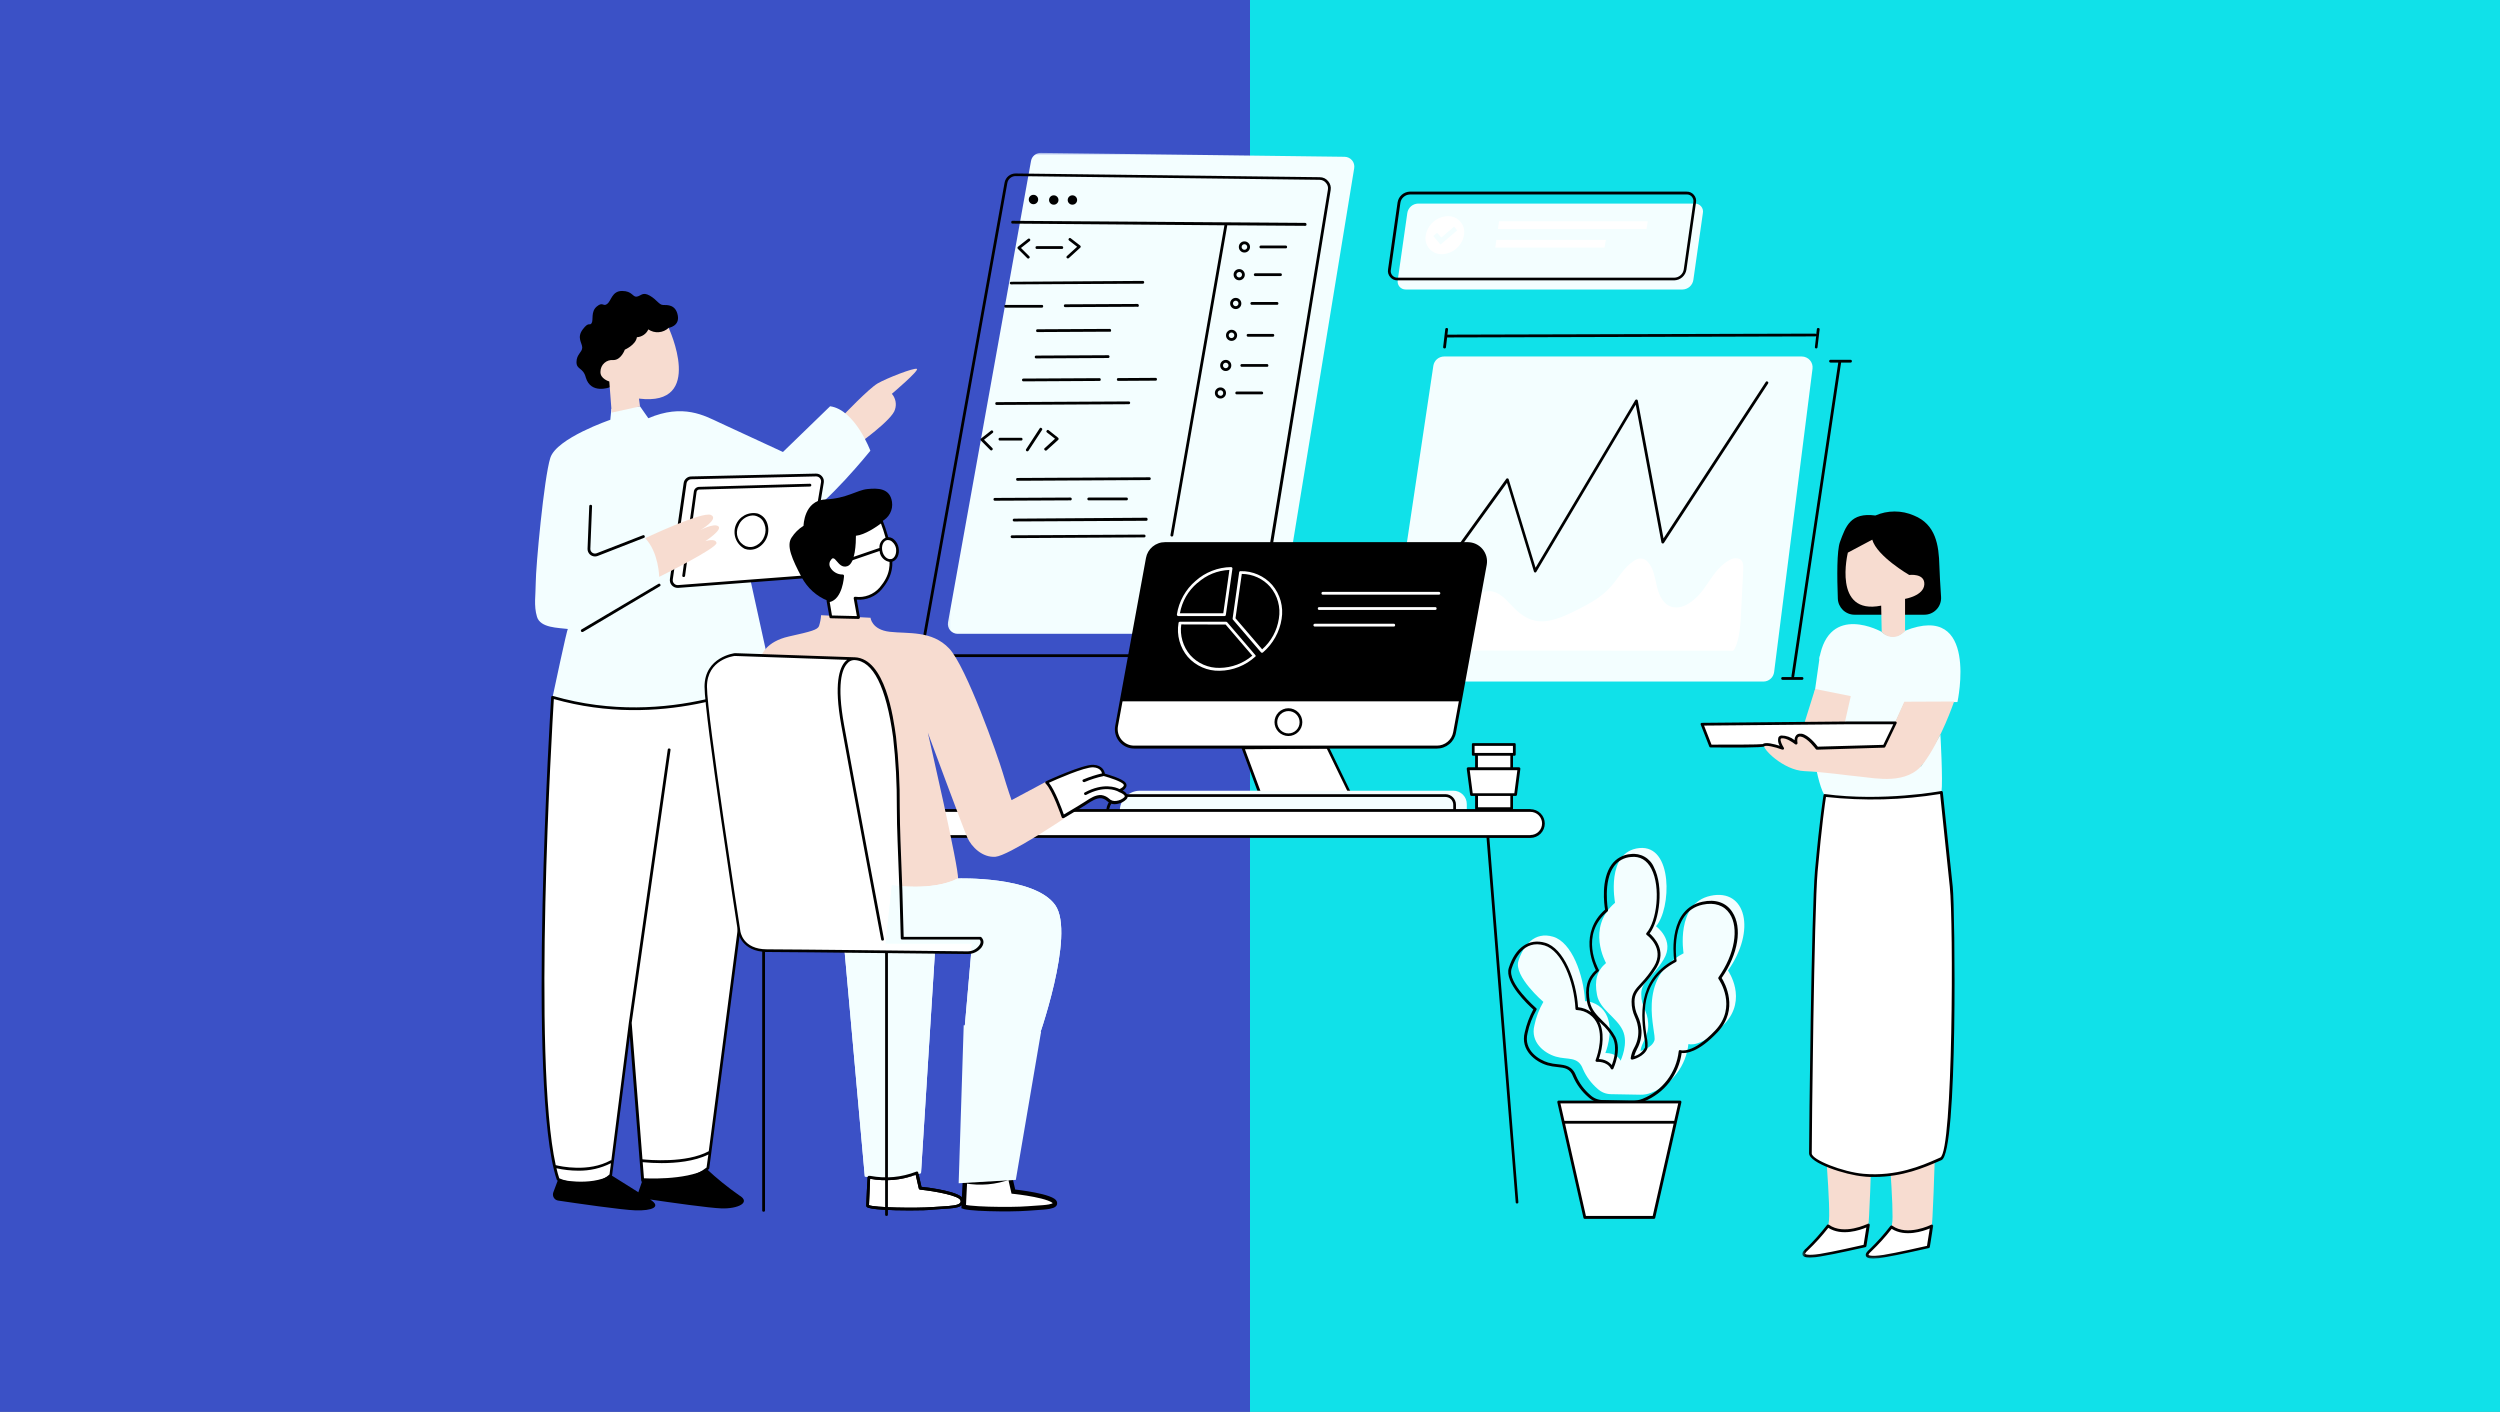 <svg width="556" height="314" viewBox="0 0 556 314" fill="none" xmlns="http://www.w3.org/2000/svg">
<rect x="0" y="0" width="556" height="314" fill="#808080" stroke="none"/>
<g clip-path="url(#clip0_2540_40)">
<path d="M556 0H278V314H556V0Z" fill="#10E1E9"/>
<path d="M278 0H0V314H278V0Z" fill="#3B51C6"/>
<path d="M416.298 216.453C417.348 227.827 415.865 271.762 415.509 272.44C415.154 273.123 414.099 274.389 411.533 274.928C408.973 275.466 406.085 274.1 406.685 271.962C407.279 269.824 405.696 250.436 404.752 241.689C403.802 232.947 405.513 215.242 405.513 215.242C414.149 213.57 416.298 216.453 416.298 216.453ZM419.613 215.492C419.613 215.492 417.909 233.192 418.853 241.928C419.797 250.664 421.341 270.085 420.786 272.212C420.23 274.339 423.073 275.738 425.639 275.167C428.199 274.595 429.255 273.334 429.61 272.684C429.965 272.029 431.454 228.071 430.399 216.692C430.399 216.669 428.249 213.787 419.613 215.492Z" fill="#F7DCD0"/>
<path d="M412.454 136.713C411.97 136.713 411.51 136.624 411.059 136.441C410.609 136.257 410.215 136.002 409.865 135.668C409.521 135.33 409.249 134.941 409.049 134.502C408.855 134.064 408.749 133.603 408.733 133.12C408.55 128.31 408.505 122.462 409.21 120.535C410.487 117.075 411.526 113.909 417.086 114.648C418.451 114.054 419.879 113.754 421.367 113.754C422.856 113.754 424.288 114.054 425.654 114.648C430.514 116.608 431.203 121.229 431.319 125.849C431.358 127.455 431.52 130.048 431.692 132.736C431.725 133.253 431.658 133.753 431.486 134.236C431.314 134.725 431.053 135.158 430.697 135.53C430.347 135.908 429.931 136.202 429.459 136.407C428.987 136.613 428.492 136.713 427.976 136.713H412.454Z" fill="black"/>
<path d="M404.741 145.807L402.27 163.212L414.698 162.601L415.16 151.038L404.741 145.807Z" fill="#F3FEFF"/>
<path d="M378.72 47.375L376.598 62.281C376.554 62.57 376.459 62.837 376.321 63.092C376.182 63.347 376.004 63.57 375.788 63.764C375.571 63.953 375.326 64.103 375.06 64.208C374.788 64.319 374.51 64.375 374.215 64.386H312.642C312.375 64.392 312.12 64.336 311.875 64.231C311.631 64.119 311.425 63.964 311.248 63.758C311.075 63.553 310.953 63.32 310.887 63.064C310.82 62.803 310.809 62.542 310.859 62.281L312.986 47.375C313.03 47.092 313.119 46.82 313.258 46.564C313.403 46.309 313.58 46.087 313.797 45.892C314.014 45.703 314.258 45.553 314.53 45.448C314.802 45.342 315.086 45.281 315.374 45.276H376.954C377.22 45.27 377.476 45.326 377.72 45.437C377.959 45.548 378.164 45.703 378.336 45.909C378.508 46.109 378.631 46.342 378.697 46.597C378.764 46.858 378.77 47.114 378.72 47.375Z" fill="#F3FEFF"/>
<path d="M392.169 151.578H311.063C310.713 151.578 310.379 151.505 310.063 151.361C309.741 151.217 309.469 151.011 309.241 150.745C309.013 150.478 308.847 150.178 308.753 149.845C308.652 149.506 308.631 149.167 308.686 148.823L318.777 81.34C318.821 81.051 318.916 80.785 319.054 80.535C319.193 80.279 319.371 80.063 319.588 79.874C319.81 79.685 320.049 79.541 320.321 79.441C320.593 79.341 320.87 79.285 321.16 79.285H400.716C401.061 79.285 401.394 79.357 401.705 79.502C402.021 79.641 402.294 79.841 402.522 80.102C402.749 80.363 402.916 80.657 403.016 80.985C403.115 81.312 403.149 81.651 403.105 81.99L394.563 149.478C394.524 149.767 394.435 150.039 394.302 150.301C394.163 150.562 393.985 150.784 393.763 150.978C393.547 151.172 393.296 151.322 393.024 151.422C392.747 151.528 392.463 151.578 392.169 151.578Z" fill="#F3FEFF"/>
<path d="M341.407 127.334C341.274 127.312 341.185 127.239 341.146 127.112L335.154 107.38L321.047 126.896C320.998 126.968 320.93 127.007 320.842 127.023C320.758 127.035 320.681 127.012 320.609 126.962C320.453 126.84 320.431 126.696 320.542 126.529L334.987 106.508C335.054 106.396 335.154 106.357 335.282 106.386C335.415 106.402 335.498 106.474 335.531 106.602L341.507 126.257L363.672 88.997C363.744 88.875 363.855 88.83 363.994 88.853C364.139 88.875 364.228 88.958 364.249 89.103L369.964 119.742L392.695 84.965C392.807 84.793 392.951 84.765 393.123 84.871C393.296 84.987 393.323 85.132 393.218 85.304L370.065 120.736C369.987 120.853 369.881 120.903 369.742 120.875C369.603 120.848 369.526 120.764 369.498 120.626L363.783 89.991L341.679 127.179C341.618 127.278 341.524 127.334 341.407 127.334Z" fill="black"/>
<path d="M316.98 144.692C319.985 141.321 323.317 136.989 326.644 133.929C327.815 132.841 329.132 131.724 330.642 131.502C332.764 131.197 334.386 132.757 335.718 134.184C337.312 135.89 339.089 137.611 341.527 138.066C344.505 138.628 347.737 137.155 350.652 135.684C353.207 134.401 355.817 133.024 357.811 130.936C359.799 128.853 361.021 126.298 363.331 124.771C363.731 124.482 364.17 124.294 364.653 124.216C365.475 124.171 366.13 124.482 366.619 125.149C367.852 126.625 368.069 128.725 368.552 130.646C369.03 132.569 370.002 134.557 371.967 135.012C374.522 135.6 377.249 133.307 378.926 130.98C380.603 128.653 382.053 125.937 384.591 124.593C384.947 124.349 385.341 124.21 385.768 124.171C386.202 124.132 386.612 124.199 387.007 124.371C387.729 124.843 387.746 125.887 387.696 126.798C387.495 130.563 387.301 134.334 387.113 138.111C387.029 139.671 386.601 143.431 385.457 144.731L316.98 144.692Z" fill="white"/>
<path d="M358.258 243.342C357.109 243.314 356.115 242.908 355.276 242.126C353.876 240.909 352.799 239.46 352.049 237.766C350.967 234.839 348.656 235.767 346.024 234.994C343.397 234.223 340.32 231.757 341.248 228.064C341.625 226.209 342.292 224.459 343.247 222.821C343.247 222.821 336.61 217.129 337.699 213.713C338.781 210.303 341.248 207.088 345.413 208.326C349.572 209.559 352.194 216.801 352.511 222.654C353.055 222.677 353.583 222.771 354.099 222.949C354.61 223.121 355.088 223.365 355.532 223.676C355.976 223.993 356.365 224.365 356.698 224.793C357.026 225.22 357.292 225.687 357.487 226.192C358.875 229.735 357.026 234.206 357.026 234.206C357.026 234.206 359.514 234.05 360.419 235.906C360.419 235.906 362.274 232.046 360.88 229.125C359.486 226.203 355.787 224.503 355.177 221.266C354.56 218.028 355.177 215.873 357.181 214.179C357.181 214.179 352.7 206.321 359.186 200.778C359.186 200.778 357.026 189.376 364.59 188.61C372.154 187.839 371.688 202.161 368.288 205.999C368.288 205.999 372.61 209.076 369.988 213.391C367.366 217.706 365.012 218.167 365.012 221.094C365.012 224.015 366.394 224.637 366.556 227.57C366.711 230.496 365.012 231.879 364.856 233.729C364.856 233.729 367.345 233.118 367.938 231.418C368.539 229.719 363.618 217.706 374.426 212.008C374.426 212.008 372.571 200.911 380.44 199.223C388.31 197.535 390.626 206.926 384.3 215.857C384.3 215.857 388.776 222.177 383.528 227.714C378.274 233.256 375.503 232.19 375.503 232.19C375.375 233.379 375.092 234.528 374.653 235.639C374.209 236.755 373.626 237.788 372.903 238.738C372.176 239.693 371.338 240.532 370.382 241.259C369.433 241.981 368.4 242.564 367.283 243.009C366.489 243.336 365.656 243.486 364.795 243.464L358.258 243.342Z" fill="#F3FEFF"/>
<path d="M295.276 166.146L301.602 179.236H281.236L276.449 166.307L295.276 166.146Z" fill="white"/>
<path d="M301.589 179.556H281.224C281.073 179.556 280.979 179.483 280.924 179.35L276.147 166.415C276.092 166.321 276.092 166.221 276.147 166.126C276.208 166.038 276.292 165.993 276.403 165.993L295.224 165.838C295.352 165.838 295.446 165.899 295.496 166.016L301.827 179.111C301.883 179.211 301.883 179.305 301.827 179.406C301.772 179.495 301.689 179.545 301.589 179.556ZM281.44 178.9H301.095L295.069 166.482L276.875 166.632L281.44 178.9Z" fill="black"/>
<path d="M325.272 181.245H249.991C249.73 181.245 249.508 181.156 249.325 180.973C249.142 180.784 249.047 180.562 249.047 180.301C249.047 179.712 249.163 179.146 249.386 178.601C249.614 178.057 249.936 177.574 250.352 177.157C250.769 176.74 251.252 176.419 251.796 176.196C252.346 175.969 252.912 175.857 253.501 175.857H323.239C323.633 175.857 324.011 175.93 324.377 176.079C324.744 176.235 325.066 176.447 325.344 176.724C325.621 177.007 325.838 177.33 325.988 177.691C326.138 178.057 326.216 178.435 326.216 178.829V180.301C326.216 180.562 326.122 180.784 325.938 180.973C325.755 181.156 325.532 181.245 325.272 181.245Z" fill="#F3FEFF"/>
<path d="M321.48 176.623H249.86C249.355 176.623 248.866 176.722 248.399 176.917C247.933 177.106 247.516 177.383 247.161 177.739C246.8 178.094 246.522 178.511 246.328 178.977C246.133 179.444 246.039 179.927 246.039 180.432V182.321C246.039 182.532 246.139 182.637 246.35 182.637H323.497C323.702 182.637 323.808 182.532 323.808 182.321V178.961C323.808 178.65 323.746 178.355 323.63 178.067C323.513 177.783 323.341 177.534 323.124 177.312C322.908 177.095 322.652 176.928 322.369 176.806C322.086 176.69 321.786 176.628 321.48 176.623ZM323.202 182.015H246.661V180.432C246.661 180.011 246.744 179.605 246.906 179.211C247.066 178.822 247.3 178.478 247.599 178.178C247.899 177.878 248.244 177.65 248.638 177.489C249.027 177.328 249.438 177.245 249.86 177.245H321.48C321.708 177.245 321.925 177.289 322.136 177.378C322.347 177.461 322.536 177.589 322.697 177.745C322.858 177.906 322.98 178.094 323.069 178.305C323.158 178.511 323.202 178.733 323.202 178.961V182.015Z" fill="black"/>
<path d="M340.373 186.025H201.402V180.227H340.373C340.756 180.227 341.128 180.299 341.483 180.449C341.833 180.593 342.15 180.804 342.422 181.071C342.688 181.343 342.899 181.654 343.05 182.009C343.194 182.365 343.266 182.731 343.266 183.115C343.272 183.504 343.199 183.87 343.05 184.225C342.905 184.581 342.7 184.897 342.427 185.169C342.155 185.441 341.839 185.652 341.483 185.803C341.128 185.947 340.756 186.025 340.373 186.025Z" fill="white"/>
<path d="M214.579 263.1C214.588 262.938 214.596 262.793 214.602 262.67C218.028 263.265 221.376 262.968 224.637 261.785L225.313 264.75L225.372 265.011L225.638 265.039H225.64L225.644 265.04L225.662 265.041L225.735 265.049C225.798 265.057 225.893 265.067 226.012 265.082C226.252 265.11 226.595 265.153 227.008 265.209C227.835 265.322 228.941 265.49 230.059 265.71C231.182 265.93 232.302 266.2 233.164 266.516C233.596 266.673 233.948 266.837 234.198 267.002C234.461 267.174 234.553 267.31 234.575 267.388C234.621 267.552 234.616 267.663 234.595 267.74C234.574 267.815 234.53 267.887 234.443 267.96C234.251 268.122 233.89 268.258 233.319 268.362C232.562 268.501 231.576 268.563 230.424 268.637C229.847 268.673 229.228 268.712 228.574 268.765H228.574C226.675 268.922 223.028 268.96 219.849 268.862C218.26 268.813 216.799 268.731 215.74 268.614C215.207 268.555 214.79 268.489 214.513 268.419C214.432 268.398 214.37 268.379 214.324 268.362C214.338 267.813 214.406 266.422 214.474 265.091C214.513 264.35 214.551 263.633 214.579 263.1Z" fill="white"/>
<path d="M225.638 265.039L225.372 265.011L225.313 264.75L224.637 261.785C221.376 262.968 218.028 263.265 214.602 262.67C214.596 262.793 214.588 262.938 214.579 263.1C214.551 263.633 214.513 264.35 214.474 265.091C214.406 266.422 214.338 267.813 214.324 268.362C214.37 268.379 214.432 268.398 214.513 268.419C214.79 268.489 215.207 268.555 215.74 268.614C216.799 268.731 218.26 268.813 219.849 268.862C223.028 268.96 226.675 268.922 228.574 268.765H228.574C229.228 268.712 229.847 268.673 230.424 268.637C231.576 268.563 232.562 268.501 233.319 268.362C233.89 268.258 234.251 268.122 234.443 267.96C234.53 267.887 234.574 267.815 234.595 267.74C234.616 267.663 234.621 267.552 234.575 267.388C234.553 267.31 234.461 267.174 234.198 267.002C233.948 266.837 233.596 266.673 233.164 266.516C232.302 266.2 231.182 265.93 230.059 265.71C228.941 265.49 227.835 265.322 227.008 265.209C226.595 265.153 226.252 265.11 226.012 265.082C225.893 265.067 225.798 265.057 225.735 265.049L225.662 265.041L225.644 265.04L225.64 265.039H225.638ZM225.638 265.039L225.677 264.667" stroke="black"/>
<path d="M213.207 263.153L214.329 228.014L231.525 229.509L225.917 262.406L213.207 263.153Z" fill="#F3FEFF"/>
<mask id="mask0_2540_40" style="mask-type:luminance" maskUnits="userSpaceOnUse" x="210" y="34" width="93" height="108">
<path d="M210.18 34H302.593V141.986H210.18V34Z" fill="white"/>
</mask>
<g mask="url(#mask0_2540_40)">
<path d="M282.386 140.964H212.992C212.671 140.964 212.36 140.898 212.07 140.759C211.776 140.62 211.526 140.431 211.315 140.182C211.109 139.937 210.965 139.654 210.882 139.343C210.798 139.032 210.787 138.715 210.843 138.398L229.298 35.799C229.393 35.277 229.642 34.85 230.047 34.511C230.453 34.172 230.92 34 231.447 34L299.047 34.872C299.364 34.872 299.664 34.944 299.952 35.083C300.241 35.216 300.485 35.405 300.691 35.65C300.896 35.894 301.041 36.166 301.124 36.471C301.208 36.782 301.224 37.088 301.174 37.404L284.518 139.16C284.429 139.676 284.185 140.109 283.78 140.448C283.38 140.786 282.913 140.958 282.386 140.964Z" fill="#F3FEFF"/>
</g>
<path d="M340.373 179.938H201.402C201.197 179.938 201.091 180.038 201.086 180.243V186.041C201.086 186.247 201.191 186.352 201.402 186.346H330.609L337.091 267.375C337.102 267.57 337.207 267.664 337.402 267.664C337.607 267.642 337.701 267.531 337.685 267.325L331.231 186.352H340.356C340.784 186.352 341.189 186.275 341.583 186.108C341.972 185.947 342.322 185.719 342.622 185.419C342.922 185.119 343.15 184.77 343.316 184.381C343.477 183.986 343.561 183.581 343.561 183.159C343.561 182.731 343.477 182.325 343.316 181.931C343.15 181.543 342.922 181.199 342.622 180.898C342.322 180.598 341.972 180.365 341.583 180.204C341.189 180.043 340.784 179.96 340.356 179.96L340.373 179.938ZM340.373 185.73H201.708V180.56H340.373C340.717 180.56 341.045 180.621 341.361 180.754C341.678 180.882 341.956 181.071 342.194 181.309C342.439 181.554 342.628 181.831 342.756 182.148C342.889 182.465 342.955 182.792 342.955 183.131C342.955 183.475 342.889 183.803 342.756 184.12C342.628 184.431 342.439 184.714 342.194 184.953C341.956 185.197 341.678 185.38 341.361 185.513C341.045 185.641 340.717 185.708 340.373 185.708V185.73Z" fill="black"/>
<path d="M295.389 40.302C294.9 39.714 294.273 39.414 293.506 39.408L225.907 38.581C225.607 38.575 225.323 38.619 225.045 38.719C224.763 38.814 224.512 38.958 224.285 39.141C224.057 39.33 223.869 39.552 223.718 39.808C223.569 40.063 223.469 40.336 223.418 40.624L204.991 143.19C204.925 143.556 204.936 143.918 205.036 144.279C205.13 144.64 205.297 144.962 205.541 145.251C205.78 145.534 206.068 145.756 206.413 145.906C206.752 146.061 207.107 146.134 207.479 146.128H276.861C277.156 146.134 277.451 146.084 277.728 145.983C278.011 145.884 278.267 145.739 278.494 145.544C278.722 145.35 278.911 145.128 279.056 144.867C279.205 144.606 279.299 144.329 279.35 144.034L295.939 42.279C296.055 41.535 295.872 40.88 295.389 40.302ZM295.322 42.207L278.677 143.934C278.606 144.389 278.389 144.762 278.039 145.061C277.689 145.361 277.289 145.506 276.828 145.506H207.446C207.168 145.506 206.907 145.45 206.658 145.334C206.402 145.212 206.191 145.05 206.013 144.834C205.835 144.623 205.713 144.384 205.641 144.117C205.569 143.851 205.558 143.579 205.608 143.307L224.029 40.708C224.107 40.258 224.324 39.891 224.668 39.602C225.018 39.308 225.418 39.164 225.873 39.164L293.473 39.991C294.045 40.002 294.517 40.224 294.884 40.663C295.278 41.108 295.428 41.618 295.322 42.207ZM290.563 49.921C290.568 50.132 290.468 50.232 290.257 50.227L272.947 50.105L260.933 119.059C260.906 119.237 260.8 119.321 260.628 119.321H260.567C260.367 119.276 260.284 119.159 260.317 118.953L272.313 50.105L225.207 49.732C224.996 49.738 224.896 49.632 224.901 49.427C224.896 49.216 224.996 49.11 225.207 49.11L290.257 49.571C290.351 49.571 290.429 49.61 290.49 49.677C290.552 49.749 290.574 49.827 290.563 49.921ZM228.8 44.373C228.8 44.084 228.9 43.84 229.105 43.634C229.311 43.429 229.561 43.329 229.85 43.329C230.138 43.329 230.383 43.434 230.588 43.64C230.788 43.845 230.894 44.09 230.888 44.379C230.888 44.667 230.783 44.912 230.577 45.117C230.372 45.317 230.127 45.417 229.839 45.417C229.55 45.417 229.305 45.312 229.1 45.106C228.9 44.906 228.8 44.662 228.8 44.373ZM233.31 44.49C233.31 44.201 233.409 43.951 233.615 43.745C233.815 43.54 234.065 43.44 234.354 43.44C234.642 43.44 234.893 43.54 235.098 43.745C235.303 43.951 235.403 44.195 235.403 44.484C235.403 44.773 235.298 45.017 235.092 45.223C234.887 45.428 234.637 45.528 234.348 45.523C234.065 45.523 233.821 45.423 233.615 45.217C233.415 45.017 233.315 44.773 233.31 44.49ZM237.458 44.49C237.458 44.201 237.558 43.956 237.758 43.751C237.963 43.546 238.208 43.44 238.496 43.44C238.786 43.434 239.035 43.54 239.241 43.74C239.447 43.945 239.546 44.19 239.552 44.479C239.552 44.767 239.447 45.012 239.246 45.217C239.041 45.423 238.791 45.523 238.502 45.523C238.219 45.523 237.975 45.423 237.769 45.223C237.564 45.023 237.464 44.778 237.458 44.49ZM276.751 56.163C277.095 56.169 277.389 56.047 277.634 55.808C277.878 55.564 278.006 55.269 278.006 54.931C278.006 54.586 277.883 54.292 277.645 54.048C277.4 53.803 277.106 53.681 276.762 53.681C276.417 53.681 276.123 53.803 275.884 54.042C275.64 54.286 275.518 54.581 275.518 54.925C275.518 55.264 275.635 55.558 275.879 55.797C276.117 56.041 276.412 56.163 276.751 56.163ZM276.751 54.309C276.923 54.309 277.073 54.37 277.195 54.486C277.317 54.608 277.384 54.758 277.384 54.931C277.384 55.103 277.323 55.247 277.201 55.369C277.078 55.492 276.929 55.553 276.756 55.553C276.584 55.553 276.44 55.492 276.317 55.364C276.195 55.242 276.134 55.097 276.14 54.925C276.14 54.753 276.2 54.608 276.317 54.492C276.44 54.37 276.584 54.309 276.751 54.309ZM286.247 54.925C286.247 55.131 286.147 55.236 285.936 55.236H280.377C280.2 55.208 280.111 55.103 280.111 54.925C280.111 54.747 280.2 54.647 280.377 54.614H285.936C286.142 54.614 286.242 54.72 286.247 54.925ZM274.357 61.09C274.357 61.434 274.479 61.728 274.718 61.973C274.962 62.212 275.257 62.334 275.601 62.334C275.946 62.334 276.239 62.212 276.484 61.967C276.723 61.723 276.845 61.428 276.845 61.084C276.84 60.745 276.717 60.451 276.473 60.207C276.229 59.968 275.934 59.846 275.59 59.851C275.246 59.851 274.957 59.973 274.713 60.212C274.473 60.457 274.352 60.751 274.357 61.09ZM275.59 60.473C275.762 60.468 275.912 60.529 276.035 60.645C276.156 60.768 276.218 60.912 276.223 61.084C276.223 61.256 276.162 61.406 276.04 61.528C275.923 61.651 275.773 61.712 275.601 61.712C275.429 61.712 275.285 61.651 275.162 61.534C275.04 61.412 274.979 61.262 274.979 61.09C274.985 60.929 275.051 60.79 275.168 60.673C275.285 60.556 275.429 60.501 275.59 60.495V60.473ZM285.087 61.09C285.081 61.29 284.981 61.395 284.781 61.401H279.222C279.128 61.412 279.045 61.389 278.967 61.328C278.894 61.262 278.855 61.184 278.855 61.09C278.855 60.99 278.894 60.912 278.967 60.845C279.045 60.784 279.128 60.762 279.222 60.779H284.781C284.987 60.784 285.087 60.89 285.087 61.09ZM273.585 67.482C273.579 67.826 273.702 68.121 273.94 68.365C274.185 68.609 274.479 68.732 274.823 68.737C275.168 68.737 275.463 68.615 275.706 68.376C275.951 68.132 276.073 67.838 276.073 67.493C276.073 67.154 275.951 66.86 275.706 66.616C275.468 66.371 275.173 66.249 274.829 66.249C274.485 66.249 274.196 66.371 273.952 66.61C273.707 66.854 273.585 67.143 273.585 67.482ZM274.829 66.871C274.996 66.871 275.14 66.938 275.257 67.054C275.379 67.177 275.434 67.321 275.434 67.488C275.434 67.66 275.374 67.804 275.251 67.921C275.129 68.037 274.985 68.099 274.818 68.099C274.646 68.099 274.501 68.037 274.384 67.915C274.263 67.799 274.207 67.654 274.207 67.482C274.207 67.315 274.268 67.165 274.39 67.049C274.512 66.927 274.657 66.871 274.829 66.871ZM284.315 67.482C284.31 67.688 284.209 67.793 284.004 67.793H278.45C278.356 67.804 278.272 67.782 278.2 67.721C278.123 67.654 278.089 67.576 278.089 67.482C278.089 67.382 278.123 67.304 278.2 67.238C278.272 67.177 278.356 67.154 278.45 67.171H284.004C284.209 67.171 284.315 67.276 284.315 67.482ZM275.134 74.574C275.134 74.23 275.012 73.941 274.768 73.702C274.524 73.463 274.235 73.347 273.89 73.347C273.552 73.347 273.263 73.469 273.024 73.713C272.78 73.952 272.663 74.241 272.663 74.585C272.663 74.924 272.785 75.213 273.024 75.451C273.268 75.696 273.558 75.812 273.896 75.812C274.24 75.812 274.535 75.69 274.773 75.451C275.018 75.207 275.134 74.913 275.134 74.574ZM273.896 75.191C273.724 75.196 273.579 75.135 273.457 75.018C273.33 74.896 273.268 74.752 273.268 74.58C273.268 74.407 273.324 74.257 273.446 74.135C273.568 74.013 273.713 73.952 273.885 73.952C274.063 73.952 274.207 74.013 274.329 74.13C274.452 74.252 274.512 74.402 274.512 74.574C274.512 74.741 274.452 74.885 274.329 75.002C274.212 75.124 274.068 75.185 273.896 75.185V75.191ZM283.388 74.574C283.393 74.78 283.293 74.885 283.082 74.885H277.522C277.345 74.857 277.261 74.752 277.261 74.574C277.261 74.396 277.345 74.296 277.522 74.263H283.082C283.287 74.263 283.388 74.369 283.388 74.574ZM272.602 80.044C272.263 80.044 271.975 80.167 271.73 80.406C271.491 80.65 271.369 80.939 271.369 81.277C271.369 81.622 271.491 81.91 271.73 82.149C271.975 82.394 272.263 82.51 272.602 82.51C272.947 82.51 273.235 82.394 273.48 82.149C273.718 81.91 273.84 81.622 273.84 81.277C273.84 80.933 273.723 80.639 273.474 80.394C273.229 80.15 272.935 80.033 272.586 80.039L272.602 80.044ZM272.602 81.894C272.435 81.894 272.291 81.833 272.169 81.711C272.052 81.594 271.991 81.45 271.991 81.277C271.991 81.111 272.052 80.966 272.169 80.844C272.291 80.728 272.435 80.666 272.602 80.666C272.774 80.666 272.918 80.728 273.041 80.844C273.158 80.966 273.219 81.111 273.219 81.277C273.219 81.45 273.152 81.594 273.03 81.711C272.908 81.833 272.758 81.888 272.586 81.883L272.602 81.894ZM282.093 81.277C282.088 81.477 281.988 81.583 281.788 81.583H276.229C276.134 81.6 276.051 81.577 275.973 81.516C275.901 81.45 275.862 81.372 275.862 81.277C275.862 81.177 275.901 81.1 275.973 81.033C276.051 80.972 276.134 80.95 276.229 80.966H281.788C281.977 80.978 282.071 81.083 282.076 81.272L282.093 81.277ZM271.424 86.165C271.086 86.165 270.791 86.287 270.553 86.526C270.314 86.764 270.192 87.059 270.192 87.397C270.192 87.736 270.314 88.031 270.553 88.269C270.791 88.514 271.086 88.63 271.424 88.63C271.769 88.63 272.058 88.514 272.302 88.269C272.541 88.031 272.663 87.736 272.663 87.397C272.663 87.059 272.541 86.764 272.302 86.526C272.058 86.287 271.769 86.165 271.424 86.165ZM271.424 88.008C271.258 88.008 271.113 87.953 270.992 87.831C270.875 87.714 270.814 87.57 270.814 87.397C270.814 87.231 270.875 87.087 270.992 86.964C271.113 86.848 271.258 86.787 271.424 86.787C271.596 86.787 271.741 86.848 271.863 86.964C271.98 87.087 272.041 87.231 272.041 87.397C272.053 87.575 271.996 87.725 271.875 87.853C271.752 87.981 271.602 88.042 271.424 88.042V88.008ZM280.927 87.397C280.927 87.609 280.822 87.709 280.61 87.703H275.051C274.846 87.703 274.746 87.603 274.746 87.397C274.746 87.192 274.846 87.087 275.051 87.081H280.61C280.705 87.081 280.783 87.12 280.843 87.186C280.911 87.259 280.932 87.336 280.927 87.431V87.397ZM224.585 62.978C224.585 62.773 224.69 62.667 224.901 62.667L254.197 62.472C254.375 62.506 254.464 62.606 254.464 62.783C254.464 62.961 254.375 63.067 254.197 63.095L224.873 63.245C224.707 63.239 224.607 63.15 224.585 62.978ZM255.224 115.511C255.224 115.716 255.124 115.816 254.919 115.822L225.596 115.971C225.501 115.988 225.418 115.966 225.34 115.905C225.268 115.838 225.229 115.76 225.229 115.66C225.229 115.566 225.268 115.483 225.34 115.422C225.418 115.36 225.501 115.339 225.596 115.349L254.913 115.144C255.002 115.144 255.08 115.172 255.141 115.238C255.202 115.3 255.23 115.377 255.224 115.466V115.511ZM254.764 119.204C254.769 119.415 254.664 119.515 254.458 119.515L225.134 119.676C225.035 119.692 224.951 119.664 224.879 119.603C224.802 119.543 224.768 119.459 224.768 119.365C224.768 119.264 224.802 119.187 224.879 119.126C224.951 119.059 225.035 119.037 225.134 119.054L254.447 118.898C254.63 118.893 254.736 118.981 254.764 119.159V119.204ZM221.353 89.741C221.353 89.536 221.452 89.436 221.658 89.436L250.981 89.28C251.076 89.264 251.159 89.286 251.237 89.347C251.309 89.414 251.348 89.491 251.348 89.586C251.348 89.686 251.309 89.763 251.237 89.83C251.159 89.891 251.076 89.913 250.981 89.897L221.658 90.058C221.452 90.052 221.353 89.947 221.353 89.741ZM255.924 106.452C255.924 106.658 255.819 106.763 255.608 106.763L226.295 106.924C226.09 106.919 225.99 106.813 225.99 106.607C225.99 106.403 226.09 106.302 226.295 106.302L255.619 106.147C255.819 106.147 255.919 106.252 255.924 106.452ZM257.307 84.349C257.307 84.554 257.207 84.66 257.002 84.66L248.704 84.71C248.504 84.704 248.399 84.599 248.394 84.393C248.399 84.188 248.504 84.088 248.704 84.088L257.002 84.038C257.207 84.043 257.307 84.149 257.307 84.349ZM244.5 84.104C244.706 84.11 244.811 84.215 244.806 84.415C244.806 84.621 244.706 84.721 244.5 84.721L227.656 84.815C227.556 84.832 227.473 84.804 227.4 84.743C227.323 84.682 227.289 84.599 227.289 84.504C227.289 84.41 227.323 84.326 227.4 84.265C227.473 84.199 227.556 84.176 227.656 84.193L244.478 84.104H244.5ZM242.19 111.279C242.09 111.295 242.007 111.268 241.935 111.206C241.857 111.145 241.823 111.062 241.823 110.968C241.823 110.873 241.857 110.79 241.935 110.729C242.007 110.667 242.09 110.64 242.19 110.657H250.526C250.732 110.651 250.837 110.751 250.837 110.962C250.837 111.173 250.732 111.279 250.526 111.279H242.19ZM238.041 111.279L221.219 111.362C221.042 111.334 220.953 111.229 220.953 111.051C220.953 110.873 221.042 110.767 221.219 110.74L238.041 110.657C238.13 110.651 238.203 110.678 238.269 110.74C238.33 110.801 238.358 110.873 238.352 110.962C238.363 111.056 238.336 111.14 238.269 111.206C238.203 111.279 238.119 111.306 238.025 111.301L238.041 111.279ZM252.969 68.221L236.92 68.304C236.714 68.304 236.609 68.204 236.603 67.999C236.609 67.793 236.714 67.688 236.92 67.682L252.969 67.599C253.12 67.599 253.275 67.743 253.275 67.915C253.292 68.004 253.269 68.087 253.214 68.159C253.153 68.232 253.081 68.265 252.987 68.271L252.969 68.221ZM246.8 73.769L230.749 73.852C230.538 73.858 230.433 73.758 230.433 73.547C230.433 73.336 230.538 73.23 230.749 73.23L246.8 73.147C246.988 73.163 247.094 73.263 247.105 73.452C247.121 73.547 247.105 73.63 247.044 73.702C246.988 73.774 246.91 73.813 246.816 73.819L246.8 73.769ZM246.494 79.622L230.444 79.706C230.239 79.706 230.133 79.606 230.133 79.4C230.133 79.195 230.239 79.089 230.444 79.084L246.494 79C246.666 79.028 246.755 79.134 246.755 79.311C246.755 79.489 246.666 79.595 246.494 79.622ZM223.357 68.121C223.352 67.91 223.452 67.81 223.663 67.81H231.688C231.893 67.804 231.999 67.904 231.999 68.115C231.999 68.315 231.899 68.421 231.693 68.426H223.663C223.463 68.426 223.357 68.326 223.357 68.121ZM230.605 55.369C230.411 55.364 230.305 55.264 230.299 55.064C230.294 54.853 230.399 54.747 230.605 54.747H236.142C236.225 54.742 236.303 54.77 236.364 54.831C236.431 54.892 236.458 54.969 236.453 55.053C236.453 55.258 236.353 55.364 236.147 55.369H230.605ZM228.988 53.631L227.067 55.147L228.9 56.974C229.05 57.124 229.05 57.269 228.9 57.413C228.839 57.48 228.766 57.508 228.683 57.508C228.594 57.508 228.522 57.48 228.461 57.413L226.378 55.336C226.307 55.275 226.273 55.192 226.284 55.097C226.295 55.008 226.334 54.931 226.401 54.875L228.6 53.142C228.667 53.076 228.745 53.042 228.839 53.048C228.933 53.053 229.011 53.092 229.072 53.165C229.134 53.242 229.15 53.326 229.134 53.42C229.116 53.509 229.072 53.581 228.988 53.631ZM237.286 56.941L239.557 54.881L237.764 53.492C237.608 53.364 237.592 53.215 237.708 53.053C237.836 52.892 237.986 52.876 238.147 53.004L240.229 54.614C240.307 54.675 240.346 54.753 240.351 54.847C240.357 54.947 240.324 55.025 240.246 55.086L237.697 57.408C237.642 57.458 237.569 57.48 237.492 57.48C237.403 57.48 237.325 57.446 237.258 57.38C237.142 57.241 237.147 57.102 237.269 56.969L237.286 56.941ZM227.101 97.361C227.3 97.367 227.4 97.467 227.406 97.666C227.412 97.877 227.312 97.977 227.101 97.977H222.396C222.186 97.989 222.08 97.883 222.08 97.671C222.08 97.472 222.18 97.367 222.385 97.361H227.101ZM220.686 99.638C220.825 99.782 220.825 99.927 220.686 100.077C220.536 100.216 220.386 100.216 220.236 100.077L218.159 97.989C218.098 97.922 218.065 97.844 218.065 97.755C218.071 97.661 218.115 97.583 218.192 97.522L220.386 95.795C220.547 95.667 220.692 95.683 220.82 95.845C220.947 96.006 220.93 96.15 220.77 96.283L218.848 97.799L220.686 99.638ZM232.377 99.638L234.637 97.572L232.849 96.184C232.688 96.056 232.671 95.912 232.799 95.75C232.926 95.578 233.071 95.562 233.237 95.695L235.32 97.35C235.392 97.411 235.431 97.488 235.437 97.583C235.442 97.683 235.409 97.766 235.337 97.833L232.787 100.143C232.732 100.193 232.659 100.221 232.582 100.226C232.487 100.221 232.41 100.187 232.348 100.116C232.265 100.049 232.227 99.965 232.232 99.86C232.238 99.754 232.288 99.677 232.377 99.621V99.638ZM231.643 95.217C231.821 95.328 231.854 95.473 231.738 95.645L228.734 100.243C228.667 100.332 228.578 100.377 228.467 100.382C228.345 100.382 228.25 100.326 228.194 100.221C228.133 100.11 228.139 100.004 228.211 99.899L231.222 95.273C231.338 95.112 231.477 95.084 231.643 95.201V95.217Z" fill="black"/>
<path d="M187.473 92.439C187.473 92.439 193.188 86.43 195.192 85.269C197.203 84.108 203.29 81.731 203.911 82.037C204.533 82.348 198.352 87.585 198.352 87.585C198.764 88.062 199.03 88.612 199.158 89.229C199.28 89.845 199.247 90.451 199.052 91.05C198.513 93.361 190.755 98.831 190.755 98.831L187.473 92.439Z" fill="#F7DCD0"/>
<path d="M142.332 90.353L144.187 93.014C151.946 89.704 156.688 92.442 160.155 94.058L174.127 100.522L184.618 90.353C190.177 91.131 193.571 100.245 193.571 100.245C193.571 100.245 183.613 112.574 178.331 115.145C173.05 117.722 162.953 111.007 162.953 111.007L171.673 150.75C171.673 150.75 159.272 157.142 148.019 158.758C136.773 160.375 122.889 155.054 122.889 155.054C123.211 153.627 126.088 139.853 126.304 139.887C124.166 139.598 120.184 139.681 119.429 137.182C118.674 134.677 119.146 132.295 119.146 129.679C119.146 126.091 120.995 106.226 122.389 101.833C123.783 97.434 135.735 93.364 135.735 93.364L135.968 90.937L142.332 90.353Z" fill="#F3FEFF"/>
<path d="M178.259 128.334L150.801 130.427C150.59 130.444 150.379 130.416 150.179 130.338C149.98 130.26 149.807 130.139 149.657 129.983C149.513 129.828 149.407 129.644 149.34 129.439C149.28 129.239 149.263 129.028 149.29 128.817L152.345 107.496C152.395 107.152 152.545 106.863 152.806 106.635C153.067 106.402 153.367 106.286 153.711 106.274L181.468 105.647C181.68 105.641 181.885 105.686 182.074 105.769C182.268 105.858 182.435 105.98 182.574 106.141C182.712 106.302 182.813 106.48 182.868 106.686C182.929 106.891 182.941 107.096 182.902 107.302L179.586 127.179C179.53 127.501 179.375 127.773 179.125 127.989C178.875 128.206 178.586 128.323 178.259 128.334Z" fill="white"/>
<path d="M150.7 130.744C150.45 130.744 150.211 130.694 149.983 130.588C149.75 130.483 149.556 130.339 149.394 130.15C149.228 129.961 149.112 129.744 149.039 129.506C148.973 129.267 148.956 129.022 148.989 128.772L152.044 107.446C152.099 107.03 152.288 106.68 152.599 106.402C152.916 106.119 153.282 105.974 153.699 105.964L181.456 105.331C182 105.319 182.45 105.519 182.805 105.93C183.161 106.341 183.294 106.819 183.205 107.352L179.89 127.223C179.823 127.617 179.64 127.945 179.346 128.212C179.051 128.478 178.707 128.628 178.313 128.656L150.855 130.744H150.7ZM181.506 105.953L153.749 106.586C153.482 106.591 153.243 106.685 153.044 106.863C152.838 107.046 152.721 107.268 152.682 107.535L149.628 128.867C149.578 129.217 149.672 129.517 149.917 129.778C150.161 130.033 150.455 130.15 150.805 130.122L178.263 128.029C178.518 128.012 178.74 127.917 178.929 127.745C179.118 127.573 179.235 127.362 179.273 127.112L182.595 107.236C182.645 106.897 182.562 106.596 182.334 106.335C182.117 106.08 181.839 105.958 181.506 105.953ZM152.365 128.04L154.92 109.39C154.943 109.246 155.004 109.123 155.115 109.029C155.221 108.935 155.348 108.879 155.493 108.879L180.073 108.207C180.168 108.224 180.251 108.196 180.323 108.135C180.401 108.074 180.44 107.991 180.44 107.896C180.44 107.796 180.401 107.719 180.323 107.657C180.251 107.591 180.168 107.568 180.073 107.585L155.487 108.279C155.182 108.285 154.92 108.391 154.693 108.59C154.471 108.796 154.343 109.046 154.309 109.351L151.744 127.978C151.716 128.184 151.805 128.301 152.01 128.328H152.06C152.238 128.322 152.338 128.234 152.365 128.061V128.04Z" fill="black"/>
<path d="M166.816 122.271C166.411 122.271 166.017 122.204 165.638 122.066C165.178 121.827 164.778 121.516 164.434 121.133C164.089 120.749 163.822 120.316 163.639 119.839C163.451 119.356 163.356 118.861 163.356 118.345C163.35 117.828 163.439 117.328 163.617 116.845C163.801 116.362 164.061 115.929 164.4 115.54C164.739 115.157 165.139 114.841 165.594 114.596C166.049 114.357 166.532 114.201 167.044 114.141C167.555 114.074 168.066 114.102 168.565 114.224C169.565 114.607 170.248 115.301 170.615 116.307C170.793 116.817 170.882 117.339 170.876 117.878C170.87 118.417 170.776 118.939 170.587 119.439C170.398 119.944 170.126 120.405 169.776 120.811C169.426 121.222 169.021 121.56 168.549 121.821C168.01 122.116 167.433 122.265 166.816 122.271ZM167.388 114.635C166.655 114.674 165.999 114.912 165.416 115.356C164.833 115.801 164.423 116.367 164.195 117.062C164.006 117.462 163.906 117.889 163.89 118.328C163.872 118.772 163.945 119.2 164.1 119.617C164.256 120.028 164.483 120.399 164.789 120.722C165.094 121.044 165.45 121.294 165.855 121.477C166.683 121.776 167.488 121.71 168.26 121.277C169.098 120.811 169.682 120.127 170.009 119.222C170.348 118.328 170.348 117.428 170.009 116.534C169.72 115.706 169.165 115.129 168.349 114.812C168.037 114.69 167.721 114.635 167.388 114.635Z" fill="black"/>
<path d="M143.488 119.69C143.488 119.69 156.228 113.642 158.122 114.531C160.011 115.414 155.723 117.924 155.723 117.924C155.723 117.924 158.75 116.269 159.755 117.046C160.76 117.824 156.862 120.356 156.862 120.356C156.862 120.356 159.122 119.606 159.35 120.74C159.572 121.873 146.604 128.293 146.604 128.293C146.604 128.293 146.515 122.833 143.488 119.69Z" fill="#F7DCD0"/>
<path d="M132.33 123.758C132.103 123.758 131.886 123.713 131.681 123.624C131.475 123.541 131.292 123.414 131.136 123.253C130.981 123.091 130.864 122.908 130.781 122.697C130.697 122.492 130.664 122.275 130.67 122.053L131.053 112.529C131.081 112.351 131.181 112.268 131.364 112.268C131.542 112.268 131.642 112.351 131.675 112.529L131.292 122.053C131.286 122.225 131.32 122.386 131.397 122.542C131.475 122.691 131.581 122.819 131.719 122.919C131.858 123.02 132.014 123.08 132.186 123.103C132.358 123.125 132.525 123.108 132.686 123.047L142.977 119.043C143.171 118.97 143.304 119.026 143.377 119.221C143.454 119.409 143.393 119.548 143.204 119.626L132.925 123.647C132.73 123.719 132.536 123.758 132.33 123.758ZM129.648 140.541L146.775 130.372C146.92 130.261 146.948 130.122 146.853 129.967C146.764 129.806 146.631 129.767 146.464 129.834L129.326 139.986C129.192 140.069 129.148 140.186 129.192 140.336C129.237 140.485 129.337 140.563 129.492 140.563C129.548 140.569 129.598 140.558 129.648 140.541Z" fill="black"/>
<path d="M135.503 86.163C135.503 86.163 131.427 87.701 130.294 84.002C129.722 81.692 128.211 82.27 128.211 80.531C128.211 78.793 129.488 78.338 129.488 77.305C129.488 76.266 128.211 75.111 129.605 73.256C130.999 71.401 131.104 72.567 131.571 71.873C132.032 71.174 131.338 69.33 132.721 68.169C134.109 67.008 134.115 68.285 135.036 67.597C135.958 66.914 136.081 64.709 138.352 64.709C140.629 64.709 140.668 66.092 141.595 65.975C142.528 65.859 142.867 64.826 144.495 65.742C146.116 66.664 146.572 67.83 147.493 67.83C148.415 67.83 150.276 67.713 150.737 70.141C151.203 72.567 148.699 72.912 148.699 72.912L144.989 80.198L135.503 86.163Z" fill="black"/>
<path d="M148.706 72.914C148.706 72.914 156.925 90.48 142.108 88.648L142.335 90.38L136.037 91.769L135.51 84.838C135.51 84.838 133.427 84.26 133.544 82.644C133.544 82.278 133.622 81.928 133.772 81.594C133.921 81.261 134.132 80.972 134.405 80.728C134.677 80.484 134.988 80.3 135.338 80.189C135.688 80.078 136.048 80.039 136.41 80.078C138.148 80.078 138.959 77.768 138.959 77.768C138.959 77.768 141.391 76.724 141.647 74.997C142.202 74.963 142.707 74.791 143.163 74.48C143.618 74.169 143.963 73.758 144.19 73.258C144.529 73.492 144.901 73.658 145.296 73.769C145.696 73.875 146.095 73.914 146.506 73.88C146.917 73.853 147.311 73.753 147.689 73.586C148.066 73.419 148.405 73.197 148.706 72.914Z" fill="#F7DCD0"/>
<path d="M171.659 150.748L157.464 259.817C152.216 264.121 142.958 262.583 142.958 262.583L140.175 227.467L135.855 261.356C131.228 265.66 124.125 262.278 124.125 262.278C117.333 241.94 122.892 155.052 122.892 155.052C149.434 162.767 171.659 150.748 171.659 150.748Z" fill="white"/>
<path d="M160.465 268.749C157.782 268.66 149.124 267.433 144.532 266.756H144.57C147.225 268.41 145.026 269.299 141.327 269.183C138.383 269.094 128.203 267.616 124.149 267.011C123.944 266.983 123.755 266.911 123.577 266.795C123.405 266.678 123.266 266.528 123.161 266.35C123.055 266.173 122.994 265.978 122.977 265.767C122.961 265.561 122.988 265.362 123.061 265.167L124.155 262.251C124.155 262.251 131.141 263.984 135.884 261.335C135.884 261.335 139.205 263.429 141.999 265.172C141.993 265.134 141.993 265.095 141.999 265.062L143.043 262.046C143.043 262.046 152.418 262.624 157.144 259.969C159.426 262.096 161.842 264.056 164.403 265.845C167.102 267.433 164.131 268.866 160.465 268.749Z" fill="black"/>
<path d="M123.352 259.396C123.352 259.396 130.427 261.39 135.97 258.336L123.352 259.396Z" fill="white"/>
<path d="M142.68 258.119C142.68 258.119 152.298 259.33 157.841 256.275L142.68 258.119Z" fill="white"/>
<path d="M171.825 150.496C171.72 150.423 171.608 150.423 171.503 150.496C171.286 150.612 149.105 162.353 122.975 154.778C122.88 154.75 122.791 154.766 122.708 154.828C122.625 154.877 122.58 154.955 122.58 155.055C122.519 155.888 117.093 242.242 123.83 262.392C123.858 262.458 123.902 262.502 123.963 262.536C125.846 263.358 127.817 263.785 129.878 263.819C131.011 263.852 132.11 263.675 133.177 263.286C134.243 262.891 135.198 262.319 136.042 261.558C136.092 261.503 136.126 261.441 136.131 261.37L140.074 230.463L142.612 262.586C142.624 262.753 142.712 262.841 142.873 262.863C143.257 262.93 152.332 264.38 157.629 260.025C157.696 259.975 157.73 259.909 157.741 259.826L171.963 150.751C171.963 150.64 171.919 150.556 171.825 150.496ZM124.38 262.053C124.152 261.386 123.946 260.631 123.758 259.82C125.346 260.176 126.962 260.354 128.589 260.359C131.155 260.398 133.582 259.842 135.876 258.698L135.559 261.186C131.427 264.913 125.296 262.452 124.38 262.053ZM143.24 262.319L142.935 258.47C144.334 258.609 145.739 258.676 147.15 258.676C150.282 258.676 154.414 258.309 157.54 256.766L157.141 259.654C152.537 263.364 144.701 262.536 143.24 262.319ZM157.629 256.027C152.654 258.748 144.162 257.971 142.885 257.832L140.485 227.476L149.121 166.818C149.155 166.612 149.066 166.496 148.86 166.463C148.655 166.434 148.538 166.518 148.505 166.724L139.863 227.42L135.959 258.054C135.909 258.043 135.865 258.043 135.815 258.054C130.889 260.781 124.641 259.387 123.597 259.131C118.387 235.55 122.802 161.514 123.174 155.466C147.122 162.264 167.738 153.022 171.286 151.323L157.629 256.027Z" fill="black"/>
<path d="M169.422 145.699C169.422 145.699 170.344 142.694 175.436 141.556C180.529 140.423 181.806 140.051 182.145 139.246C182.4 138.457 182.556 137.652 182.611 136.818L193.608 137.39C193.608 137.39 193.841 140.051 197.889 140.512C201.939 140.978 207.264 140.168 211.086 144.216C214.912 148.265 221.87 168.014 223.004 171.829C224.142 175.645 224.969 177.95 224.969 177.95L232.961 173.678C232.961 173.678 236.777 179.682 236.549 182.104C236.549 182.104 224.276 190.312 221.387 190.545C218.499 190.773 216.061 188.352 215.134 186.269C214.206 184.192 206.342 162.926 206.342 162.926C206.342 162.926 213.401 193.567 213.051 195.393C212.701 197.226 207.248 197.588 204.26 197.704C201.272 197.821 190.831 197.588 190.831 197.588L169.422 145.699Z" fill="#F7DCD0"/>
<path d="M198.924 163.934C199.974 171.564 199.64 179.29 199.957 186.976C200.251 194.201 200.491 201.432 200.669 208.669H218.029C218.635 209.274 218.401 209.968 217.946 210.556C217.596 210.995 217.162 211.329 216.657 211.562C216.146 211.795 215.613 211.907 215.053 211.89C207.999 211.807 175.727 211.445 170.573 211.445C164.769 211.445 164.33 207.047 164.33 207.047C164.33 207.047 156.922 159.218 156.922 152.748C156.922 146.273 163.397 145.584 163.397 145.584L190.016 146.512C196.486 146.734 198.313 159.463 198.924 163.934Z" fill="white"/>
<path d="M184.145 133.643C181.552 132.571 179.591 130.805 178.258 128.333C176.204 124.401 174.815 121.397 176.053 119.547C176.742 118.481 177.625 117.609 178.708 116.931C178.708 116.931 178.78 111.311 183.567 111.078C188.355 110.845 190.582 109.001 192.898 108.768C195.214 108.534 197.919 108.534 198.379 111.617C198.446 112.055 198.44 112.5 198.363 112.938C198.285 113.377 198.141 113.788 197.93 114.182C197.718 114.577 197.452 114.927 197.13 115.232C196.802 115.538 196.441 115.782 196.036 115.97L193.415 124.751L188.322 130.837L185.234 134.77L184.145 133.643Z" fill="black"/>
<path d="M187.393 128.102C185.083 128.102 183.251 125.785 184.617 124.247C185.989 122.704 186.466 126.252 188.326 125.636C190.181 125.025 189.982 118.855 189.982 118.855C192.298 118.855 196.008 115.934 196.008 115.934C196.841 118.027 197.457 120.182 197.857 122.398C198.479 125.941 198.163 128.102 195.846 130.867C195.141 131.69 194.286 132.289 193.269 132.672C192.259 133.061 191.215 133.177 190.143 133.033L190.915 137.343L184.739 137.188L184.117 133.644C187.088 133.361 187.393 128.102 187.393 128.102Z" fill="white"/>
<path d="M190.947 137.651L184.765 137.502C184.599 137.496 184.499 137.407 184.465 137.241L183.843 133.697C183.827 133.609 183.849 133.531 183.905 133.458C183.955 133.386 184.027 133.347 184.116 133.337C186.365 133.103 186.931 129.493 187.054 128.365C186.409 128.321 185.815 128.122 185.277 127.761C184.738 127.399 184.327 126.933 184.038 126.355C183.849 125.966 183.783 125.556 183.849 125.128C183.91 124.7 184.088 124.328 184.382 124.012C184.604 123.684 184.916 123.523 185.315 123.523C185.826 123.523 186.192 123.962 186.581 124.428C187.154 125.106 187.576 125.528 188.242 125.311C189.425 124.923 189.786 121.174 189.725 118.836C189.725 118.752 189.753 118.674 189.808 118.613C189.869 118.553 189.947 118.525 190.03 118.519C192.213 118.519 195.839 115.692 195.839 115.659C195.917 115.598 196.006 115.581 196.106 115.598C196.207 115.62 196.273 115.681 196.312 115.781C197.156 117.897 197.783 120.079 198.189 122.323C198.767 125.634 198.611 128.054 196.112 131.043C195.429 131.853 194.595 132.464 193.613 132.875C192.63 133.281 191.608 133.447 190.547 133.358L191.241 137.257C191.263 137.357 191.235 137.446 191.169 137.518C191.119 137.601 191.041 137.646 190.947 137.651ZM185.032 136.885L190.569 137.018L189.864 133.086C189.847 132.981 189.875 132.887 189.947 132.803C190.025 132.736 190.119 132.709 190.225 132.72C191.241 132.859 192.23 132.742 193.191 132.381C194.151 132.015 194.968 131.443 195.64 130.67C198.005 127.844 198.128 125.7 197.584 122.457C197.217 120.39 196.667 118.386 195.923 116.425C195.001 117.114 192.346 118.963 190.358 119.152C190.358 120.518 190.275 125.323 188.442 125.922C187.342 126.294 186.649 125.461 186.132 124.856C185.854 124.517 185.554 124.167 185.304 124.167C185.055 124.167 185.032 124.262 184.854 124.456C184.649 124.683 184.521 124.945 184.477 125.25C184.433 125.55 184.477 125.839 184.616 126.117C184.888 126.633 185.277 127.038 185.776 127.333C186.276 127.633 186.821 127.777 187.404 127.772C187.493 127.772 187.564 127.805 187.626 127.871C187.692 127.933 187.72 128.01 187.709 128.099C187.709 128.316 187.376 133.236 184.527 133.897L185.032 136.885Z" fill="black"/>
<path d="M193.457 261.856C197.033 262.517 200.521 262.19 203.915 260.879L204.686 264.261C204.686 264.261 213.478 265.188 213.944 266.883C214.411 268.571 211.456 268.421 207.613 268.732C203.776 269.049 192.957 268.882 192.957 268.115C192.957 267.343 193.263 261.796 193.263 261.796L193.457 261.856Z" fill="white"/>
<path d="M207.923 211.897L204.834 260.875C199.125 263.186 192.333 261.642 192.333 261.642L187.84 211.592L207.923 211.897ZM198.353 196.885L196.965 209.82H216.18L214.52 228.769L230.731 231.546C230.731 231.546 239.29 207.737 234.663 201.272C230.031 194.802 213.021 195.374 213.021 195.374C207.378 198.268 198.353 196.885 198.353 196.885Z" fill="#F3FEFF"/>
<path d="M202.265 269.196C198.116 269.196 193.407 269.008 192.791 268.441C192.696 268.358 192.647 268.253 192.641 268.13C192.641 267.359 192.94 262.027 192.958 261.794C192.958 261.699 192.996 261.621 193.074 261.572C193.146 261.505 193.229 261.488 193.324 261.511H193.512C197.034 262.171 200.46 261.854 203.798 260.566C203.887 260.527 203.971 260.527 204.059 260.566C204.143 260.61 204.193 260.678 204.214 260.766L204.937 263.949C206.842 264.154 213.772 265.031 214.245 266.764C214.373 267.137 214.328 267.492 214.1 267.819C213.529 268.652 211.812 268.73 209.446 268.88L207.642 269.008C206.581 269.158 204.52 269.196 202.265 269.196ZM193.263 268.02C194.346 268.553 203.592 268.758 207.591 268.436L209.407 268.325C211.44 268.203 213.189 268.086 213.556 267.497C213.662 267.331 213.678 267.147 213.606 266.959C213.323 265.937 208.18 264.948 204.614 264.571C204.465 264.553 204.37 264.476 204.337 264.326L203.648 261.289C200.349 262.494 196.973 262.782 193.512 262.166C193.491 263.36 193.29 267.119 193.263 268.02Z" fill="black"/>
<path d="M207.923 211.897L204.834 260.875C199.125 263.186 192.333 261.642 192.333 261.642L187.84 211.592L207.923 211.897ZM198.353 196.885L196.965 209.82H216.18L214.52 228.769L230.731 231.546C230.731 231.546 239.29 207.737 234.663 201.272C230.031 194.802 213.021 195.374 213.021 195.374C207.378 198.268 198.353 196.885 198.353 196.885Z" fill="#F3FEFF"/>
<path d="M202.265 269.196C198.116 269.196 193.407 269.008 192.791 268.441C192.696 268.358 192.647 268.253 192.641 268.13C192.641 267.359 192.94 262.027 192.958 261.794C192.958 261.699 192.996 261.621 193.074 261.572C193.146 261.505 193.229 261.488 193.324 261.511H193.512C197.034 262.171 200.46 261.854 203.798 260.566C203.887 260.527 203.971 260.527 204.059 260.566C204.143 260.61 204.193 260.678 204.214 260.766L204.937 263.949C206.842 264.154 213.772 265.031 214.245 266.764C214.373 267.137 214.328 267.492 214.1 267.819C213.529 268.652 211.812 268.73 209.446 268.88L207.642 269.008C206.581 269.158 204.52 269.196 202.265 269.196ZM193.263 268.02C194.346 268.553 203.592 268.758 207.591 268.436L209.407 268.325C211.44 268.203 213.189 268.086 213.556 267.497C213.662 267.331 213.678 267.147 213.606 266.959C213.323 265.937 208.18 264.948 204.614 264.571C204.465 264.553 204.37 264.476 204.337 264.326L203.648 261.289C200.349 262.494 196.973 262.782 193.512 262.166C193.491 263.36 193.29 267.119 193.263 268.02Z" fill="black"/>
<path d="M218.262 208.447C218.195 208.385 218.123 208.358 218.034 208.358H200.978C200.818 201.549 200.584 194.545 200.267 186.959C200.168 184.477 200.134 181.989 200.101 179.601C200.146 174.336 199.868 169.093 199.274 163.867C198.685 159.552 196.891 146.478 190.099 146.178H189.988L163.446 145.262C163.38 145.262 156.688 146.089 156.688 152.715C156.688 159.14 163.796 205.109 164.091 207.047C164.091 207.097 164.591 211.112 169.516 211.651V269.176C169.511 269.382 169.617 269.487 169.827 269.487C170.033 269.487 170.139 269.382 170.139 269.176V211.724C170.305 211.724 170.472 211.724 170.655 211.724C173.66 211.724 185.833 211.851 196.852 211.973V270.109C196.847 270.32 196.946 270.425 197.158 270.425C197.369 270.425 197.474 270.32 197.474 270.109V211.973L215.124 212.173H215.174C215.774 212.184 216.346 212.062 216.89 211.807C217.434 211.551 217.895 211.19 218.278 210.723C219.095 209.59 218.617 208.813 218.262 208.447ZM217.7 210.368C217.018 211.201 216.135 211.601 215.057 211.578C208.548 211.501 175.787 211.129 170.577 211.129C165.157 211.129 164.657 207.186 164.641 206.992C164.569 206.508 157.232 159.108 157.232 152.732C157.232 146.628 163.191 145.906 163.397 145.884L188.388 146.75C188.255 146.85 188.133 146.961 188.016 147.084C186.678 148.483 185.434 152.049 187.095 161.257C189.844 176.496 195.914 208.619 195.969 208.941C196.002 209.113 196.108 209.196 196.28 209.19H196.336C196.536 209.152 196.619 209.03 196.585 208.829C196.519 208.502 190.454 176.38 187.711 161.151C186.105 152.265 187.222 148.838 188.449 147.539C188.827 147.078 189.311 146.834 189.904 146.8H190.016C194.164 146.951 197.08 152.72 198.624 163.956C199.212 169.154 199.49 174.363 199.457 179.589C199.457 182.005 199.523 184.51 199.618 186.97C199.935 194.668 200.178 201.754 200.334 208.663C200.345 208.863 200.451 208.957 200.651 208.957H217.878C218.118 209.241 218.262 209.657 217.7 210.368Z" fill="black"/>
<path d="M232.781 174.007C232.781 174.007 240.828 170.247 243.144 170.364C245.455 170.481 245.455 172.269 245.455 172.269C245.455 172.269 249.387 173.313 250.086 174.241C250.78 175.168 248.931 175.857 248.931 175.857C248.931 175.857 251.013 176.551 250.32 177.512C249.775 178.039 249.131 178.362 248.387 178.478C246.832 178.85 246.293 177.289 244.916 177.207C243.538 177.123 242.328 178.083 241.295 178.744C239.69 179.761 238.057 180.706 236.43 181.677C236.43 181.633 234.403 175.59 232.781 174.007Z" fill="white"/>
<path d="M249.074 175.912C249.074 175.912 246.153 173.974 241.41 176.517L249.074 175.912Z" fill="white"/>
<path d="M241.059 173.664C242.48 173.058 243.946 172.598 245.452 172.27L241.059 173.664Z" fill="white"/>
<path d="M319.573 166.148H252.235C251.94 166.148 251.652 166.12 251.368 166.059C251.085 165.992 250.808 165.897 250.546 165.776C250.28 165.654 250.03 165.503 249.802 165.326C249.569 165.148 249.358 164.948 249.175 164.726C248.986 164.498 248.825 164.259 248.691 163.998C248.558 163.743 248.458 163.471 248.38 163.187C248.308 162.905 248.263 162.621 248.253 162.327C248.242 162.038 248.263 161.75 248.319 161.46L255.161 124.112C255.245 123.657 255.406 123.223 255.639 122.823C255.878 122.424 256.172 122.074 256.528 121.779C256.888 121.479 257.283 121.251 257.722 121.096C258.161 120.935 258.61 120.857 259.077 120.857H326.415C326.704 120.857 326.993 120.89 327.276 120.952C327.565 121.013 327.837 121.107 328.104 121.235C328.365 121.357 328.615 121.507 328.842 121.685C329.076 121.862 329.281 122.063 329.47 122.285C329.659 122.507 329.819 122.751 329.953 123.006C330.086 123.268 330.187 123.54 330.264 123.817C330.336 124.101 330.381 124.389 330.392 124.678C330.403 124.967 330.381 125.256 330.331 125.544L323.488 162.893C323.399 163.354 323.244 163.782 323.005 164.182C322.772 164.582 322.478 164.932 322.117 165.231C321.761 165.526 321.361 165.753 320.928 165.915C320.49 166.07 320.034 166.148 319.573 166.148Z" fill="white"/>
<path d="M319.584 166.483H252.245C251.929 166.483 251.617 166.45 251.312 166.383C251.001 166.316 250.707 166.217 250.423 166.083C250.135 165.95 249.868 165.789 249.618 165.595C249.369 165.405 249.146 165.189 248.946 164.95C248.741 164.706 248.569 164.445 248.424 164.167C248.28 163.889 248.169 163.595 248.091 163.295C248.008 162.99 247.963 162.679 247.952 162.368C247.941 162.051 247.963 161.74 248.024 161.429L254.867 124.086C254.955 123.597 255.128 123.131 255.377 122.697C255.633 122.264 255.955 121.892 256.338 121.57C256.727 121.248 257.155 121.004 257.626 120.832C258.099 120.659 258.587 120.576 259.087 120.576H326.426C326.737 120.576 327.048 120.615 327.353 120.682C327.664 120.748 327.959 120.848 328.242 120.981C328.525 121.114 328.792 121.276 329.041 121.47C329.292 121.659 329.514 121.876 329.719 122.12C329.919 122.359 330.091 122.62 330.235 122.898C330.38 123.175 330.491 123.47 330.575 123.769C330.653 124.075 330.697 124.38 330.713 124.697C330.724 125.008 330.702 125.319 330.647 125.63L323.805 162.973C323.716 163.467 323.544 163.928 323.288 164.362C323.032 164.795 322.716 165.172 322.327 165.489C321.944 165.811 321.516 166.055 321.044 166.228C320.572 166.4 320.084 166.483 319.584 166.483ZM259.087 121.198C258.66 121.198 258.243 121.27 257.838 121.414C257.432 121.559 257.066 121.77 256.738 122.042C256.411 122.314 256.133 122.637 255.916 123.008C255.7 123.381 255.555 123.775 255.478 124.197L248.635 161.512C248.585 161.779 248.569 162.045 248.58 162.312C248.591 162.579 248.63 162.845 248.696 163.1C248.768 163.362 248.863 163.612 248.985 163.85C249.107 164.09 249.257 164.306 249.429 164.517C249.602 164.723 249.79 164.906 250.007 165.067C250.218 165.233 250.446 165.373 250.69 165.483C250.934 165.6 251.185 165.684 251.446 165.744C251.712 165.8 251.973 165.828 252.245 165.828H319.584C320.011 165.828 320.428 165.755 320.828 165.611C321.233 165.467 321.6 165.256 321.927 164.984C322.261 164.706 322.533 164.389 322.749 164.017C322.966 163.645 323.11 163.251 323.188 162.828L330.036 125.48C330.08 125.213 330.102 124.952 330.091 124.68C330.08 124.414 330.041 124.153 329.969 123.891C329.903 123.63 329.808 123.386 329.686 123.147C329.558 122.909 329.414 122.687 329.242 122.481C329.07 122.276 328.875 122.086 328.664 121.926C328.453 121.764 328.22 121.626 327.981 121.509C327.737 121.398 327.481 121.309 327.22 121.254C326.959 121.192 326.692 121.165 326.426 121.165L259.087 121.198Z" fill="black"/>
<path d="M249.32 155.979L255.129 124.112C255.213 123.657 255.373 123.223 255.607 122.823C255.846 122.424 256.14 122.074 256.496 121.779C256.857 121.479 257.251 121.251 257.69 121.096C258.128 120.935 258.578 120.857 259.044 120.857H326.383C326.672 120.857 326.961 120.89 327.244 120.952C327.533 121.013 327.805 121.107 328.071 121.235C328.332 121.357 328.583 121.507 328.81 121.685C329.043 121.862 329.249 122.063 329.438 122.285C329.626 122.507 329.788 122.751 329.921 123.006C330.054 123.268 330.154 123.54 330.232 123.817C330.304 124.101 330.349 124.389 330.36 124.678C330.371 124.967 330.349 125.256 330.299 125.544L324.717 155.979H249.32Z" fill="black"/>
<path d="M289.321 160.6C289.321 160.971 289.249 161.321 289.104 161.666C288.965 162.005 288.766 162.304 288.505 162.565C288.244 162.821 287.943 163.021 287.605 163.165C287.261 163.304 286.911 163.376 286.538 163.376C286.172 163.376 285.816 163.304 285.478 163.165C285.134 163.021 284.834 162.821 284.573 162.565C284.311 162.304 284.112 162.005 283.973 161.666C283.834 161.321 283.762 160.971 283.762 160.6C283.762 160.233 283.834 159.877 283.973 159.539C284.112 159.2 284.311 158.9 284.573 158.639C284.834 158.378 285.134 158.178 285.478 158.039C285.816 157.901 286.172 157.828 286.538 157.828C286.911 157.828 287.261 157.901 287.605 158.039C287.943 158.178 288.244 158.378 288.505 158.639C288.766 158.9 288.965 159.2 289.104 159.539C289.249 159.877 289.321 160.233 289.321 160.6Z" fill="white"/>
<path d="M286.543 163.693C286.132 163.693 285.738 163.61 285.359 163.454C284.982 163.299 284.643 163.076 284.355 162.788C284.066 162.493 283.844 162.161 283.682 161.782C283.527 161.405 283.449 161.011 283.449 160.6C283.449 160.194 283.527 159.8 283.682 159.422C283.844 159.039 284.066 158.706 284.355 158.417C284.643 158.129 284.982 157.906 285.359 157.751C285.738 157.589 286.132 157.512 286.543 157.512C286.953 157.512 287.348 157.589 287.726 157.751C288.109 157.906 288.442 158.129 288.731 158.417C289.02 158.706 289.247 159.039 289.403 159.422C289.558 159.8 289.636 160.194 289.636 160.6C289.636 161.011 289.558 161.405 289.403 161.782C289.247 162.161 289.02 162.493 288.731 162.788C288.442 163.076 288.109 163.299 287.726 163.454C287.348 163.61 286.953 163.693 286.543 163.693ZM286.543 158.145C286.215 158.145 285.899 158.206 285.593 158.334C285.288 158.456 285.016 158.639 284.782 158.872C284.549 159.106 284.371 159.373 284.243 159.678C284.116 159.983 284.055 160.3 284.055 160.627C284.055 160.955 284.116 161.272 284.243 161.577C284.371 161.882 284.549 162.149 284.782 162.383C285.016 162.616 285.288 162.793 285.593 162.921C285.899 163.049 286.215 163.11 286.543 163.11C286.876 163.11 287.193 163.049 287.498 162.921C287.804 162.793 288.07 162.616 288.303 162.383C288.536 162.149 288.714 161.882 288.842 161.577C288.97 161.272 289.03 160.955 289.03 160.627C289.03 160.3 288.97 159.983 288.842 159.678C288.714 159.373 288.536 159.106 288.303 158.872C288.07 158.639 287.804 158.456 287.498 158.334C287.193 158.206 286.876 158.145 286.543 158.145Z" fill="black"/>
<path d="M328.371 167.055H336.174V179.84H328.371V167.055Z" fill="white"/>
<path d="M336.175 180.151H328.372C328.167 180.151 328.066 180.045 328.066 179.84V167.055C328.066 166.855 328.172 166.755 328.372 166.75H336.175C336.38 166.75 336.486 166.849 336.492 167.055V179.84C336.492 180.051 336.386 180.151 336.175 180.151ZM328.711 179.534H335.897V167.366H328.688L328.711 179.534Z" fill="black"/>
<path d="M337.067 176.708H327.271L326.516 170.965H337.822L337.067 176.708Z" fill="white"/>
<path d="M337.067 177.01H327.27C327.092 177.01 326.987 176.922 326.954 176.75L326.204 171.002C326.198 170.907 326.221 170.824 326.282 170.752C326.343 170.679 326.421 170.646 326.515 170.646H337.823C337.911 170.646 337.989 170.679 338.05 170.752C338.111 170.824 338.139 170.907 338.128 171.002L337.378 176.75C337.35 176.922 337.245 177.01 337.067 177.01ZM327.531 176.416H336.789L337.461 171.29H326.87L327.531 176.416Z" fill="black"/>
<path d="M327.648 165.572H336.774V167.767H327.648V165.572Z" fill="white"/>
<path d="M336.78 168.082H327.655C327.449 168.082 327.344 167.976 327.344 167.765V165.571C327.344 165.36 327.449 165.26 327.655 165.266H336.78C336.991 165.26 337.096 165.36 337.096 165.571V167.765C337.096 167.976 336.991 168.082 336.78 168.082ZM327.949 167.459H336.474V165.888H327.949V167.459Z" fill="black"/>
<path d="M363.104 245.427H362.633L356.407 245.278C355.173 245.25 354.107 244.816 353.213 243.978C351.774 242.728 350.664 241.234 349.892 239.496C349.203 237.608 348.004 237.486 346.349 237.308C345.582 237.247 344.821 237.113 344.077 236.914C341.523 236.159 338.08 233.598 339.101 229.611C339.496 227.822 340.129 226.123 341.001 224.506C339.862 223.49 334.525 218.504 335.558 215.26C337.013 210.689 340.04 208.635 343.655 209.673C347.759 210.878 350.564 217.853 350.964 224.002C352.025 224.118 352.997 224.479 353.874 225.09C353.435 224.44 353.141 223.73 352.986 222.963C352.364 219.73 352.986 217.498 354.912 215.748C354.241 214.405 351.17 207.402 356.968 202.303C356.784 201.209 355.99 195.539 358.461 192.24C358.961 191.568 359.578 191.029 360.316 190.63C361.049 190.23 361.838 189.996 362.677 189.94C363.21 189.868 363.738 189.885 364.265 189.99C364.792 190.096 365.293 190.28 365.759 190.546C366.226 190.813 366.636 191.151 366.992 191.551C367.352 191.951 367.636 192.401 367.841 192.895C370.024 197.116 369.13 204.68 366.881 207.601C367.803 208.429 370.757 211.345 368.408 215.204C367.547 216.599 366.547 217.887 365.415 219.069C364.226 220.369 363.515 221.146 363.515 222.746C363.509 223.868 363.754 224.94 364.243 225.951C364.726 226.978 365.003 228.062 365.071 229.194C365.115 230.666 364.781 232.049 364.07 233.337C363.809 233.837 363.598 234.365 363.448 234.909C364.532 234.597 365.337 233.943 365.859 232.948C365.903 232.204 365.847 231.471 365.687 230.743C365.081 226.606 363.821 218.076 372.324 213.472C372.112 211.867 371.18 202.153 378.616 200.548C381.532 199.915 383.892 200.726 385.253 202.814C387.552 206.291 386.607 212.172 382.898 217.498C383.597 218.603 386.83 224.435 381.976 229.567C377.688 234.098 374.967 234.304 374.001 234.187C373.84 235.375 373.523 236.52 373.062 237.619C372.596 238.725 371.995 239.746 371.263 240.696C370.529 241.64 369.685 242.473 368.724 243.195C367.77 243.917 366.736 244.505 365.631 244.955C364.82 245.283 363.982 245.438 363.104 245.427ZM356.423 244.644L362.649 244.795H362.96C363.77 244.816 364.559 244.672 365.314 244.367C366.398 243.928 367.403 243.356 368.336 242.65C369.263 241.94 370.08 241.124 370.791 240.191C371.496 239.263 372.063 238.258 372.501 237.175C372.934 236.092 373.212 234.97 373.346 233.809C373.351 233.704 373.395 233.626 373.484 233.565C373.578 233.52 373.673 233.52 373.767 233.565C373.767 233.565 376.455 234.464 381.454 229.178C386.457 223.896 382.376 217.959 382.193 217.709C382.109 217.592 382.109 217.476 382.193 217.354C385.791 212.272 386.813 206.451 384.68 203.203C383.447 201.342 381.315 200.632 378.677 201.198C371.213 202.809 372.868 213.522 372.868 213.621C372.901 213.766 372.845 213.877 372.712 213.944C364.415 218.326 365.598 226.361 366.236 230.688C366.437 231.504 366.481 232.332 366.375 233.17C365.709 234.997 363.182 235.653 363.054 235.653C362.954 235.681 362.86 235.658 362.777 235.587C362.693 235.52 362.66 235.431 362.665 235.326C362.782 234.526 363.032 233.771 363.421 233.065C364.099 231.866 364.41 230.577 364.365 229.205C364.303 228.139 364.049 227.128 363.598 226.167C363.104 225.09 362.86 223.968 362.866 222.785C362.866 220.947 363.693 220.003 364.932 218.698C366.037 217.537 367.009 216.282 367.853 214.921C370.291 210.911 366.398 208.063 366.236 207.94C366.164 207.885 366.12 207.812 366.109 207.723C366.098 207.635 366.126 207.557 366.187 207.485C368.458 204.902 369.413 197.377 367.269 193.217C366.259 191.273 364.731 190.379 362.743 190.596C361.993 190.646 361.288 190.846 360.633 191.202C359.972 191.562 359.417 192.04 358.967 192.64C356.479 196.016 357.606 202.325 357.617 202.392C357.64 202.508 357.606 202.608 357.517 202.692C351.252 207.956 355.401 215.332 355.557 215.659C355.646 215.804 355.623 215.938 355.49 216.048C353.557 217.704 353.002 219.709 353.59 222.835C353.919 224.574 355.196 225.851 356.54 227.189C357.64 228.183 358.556 229.322 359.272 230.621C360.71 233.648 358.884 237.502 358.811 237.669C358.756 237.785 358.667 237.842 358.534 237.842C358.4 237.858 358.306 237.803 358.256 237.675C357.423 236.02 355.179 236.142 355.151 236.153C355.035 236.153 354.946 236.109 354.879 236.02C354.823 235.919 354.823 235.82 354.879 235.72C354.879 235.681 356.668 231.321 355.34 227.945C354.962 226.983 354.346 226.206 353.507 225.606C352.663 225.007 351.725 224.679 350.692 224.634C350.497 224.634 350.392 224.535 350.381 224.346C350.07 218.348 347.404 211.45 343.505 210.267C338.818 208.879 336.818 213.433 336.175 215.449C335.169 218.603 341.573 224.151 341.639 224.213C341.778 224.334 341.795 224.474 341.689 224.623C340.761 226.234 340.112 227.945 339.734 229.761C338.768 233.598 342.295 235.731 344.305 236.314C345.01 236.508 345.727 236.636 346.46 236.692C348.121 236.87 349.692 237.036 350.525 239.279C351.252 240.929 352.302 242.339 353.668 243.523C354.452 244.256 355.379 244.633 356.456 244.656L356.423 244.644ZM355.59 235.537C356.74 235.569 357.7 236.008 358.473 236.864C358.9 235.731 359.722 233.021 358.711 230.882C358.022 229.655 357.151 228.566 356.096 227.634L355.651 227.184C355.735 227.356 355.818 227.534 355.89 227.712C357.062 230.727 356.012 234.315 355.584 235.531L355.59 235.537Z" fill="black"/>
<path d="M367.833 270.732H352.466L346.656 245.062H373.642L367.833 270.732Z" fill="white"/>
<path d="M373.873 244.888C373.806 244.81 373.724 244.771 373.623 244.771H346.655C346.555 244.771 346.477 244.81 346.416 244.888C346.355 244.966 346.333 245.055 346.349 245.149L352.153 270.818C352.186 270.985 352.286 271.069 352.453 271.069H367.831C368.003 271.069 368.103 270.985 368.131 270.818L373.94 245.149C373.957 245.055 373.934 244.966 373.873 244.888ZM367.564 270.424H352.709L348.066 249.897H372.213L367.564 270.424ZM372.352 249.281H347.927L347.044 245.399H373.235L372.352 249.281Z" fill="black"/>
<path d="M319.955 132.258H294.158C293.986 132.23 293.897 132.125 293.897 131.947C293.897 131.769 293.986 131.663 294.158 131.636H319.955C320.055 131.619 320.138 131.647 320.21 131.708C320.288 131.769 320.321 131.853 320.321 131.947C320.321 132.047 320.288 132.125 320.21 132.185C320.138 132.253 320.055 132.274 319.955 132.258ZM319.499 135.34C319.499 135.129 319.394 135.023 319.182 135.023H293.385C293.186 135.029 293.08 135.135 293.08 135.34C293.08 135.54 293.186 135.645 293.385 135.645H319.182C319.394 135.651 319.499 135.545 319.499 135.34ZM310.275 139.033C310.269 138.828 310.164 138.722 309.964 138.722H292.47C292.369 138.712 292.286 138.733 292.214 138.795C292.136 138.856 292.103 138.939 292.103 139.033C292.103 139.133 292.136 139.211 292.214 139.272C292.286 139.339 292.369 139.361 292.47 139.344H309.964C310.169 139.344 310.275 139.239 310.275 139.033ZM280.89 145.093C282.001 144.137 282.912 143.015 283.628 141.732C284.339 140.455 284.811 139.089 285.033 137.639C285.256 136.29 285.183 134.957 284.822 133.641C284.456 132.324 283.828 131.147 282.945 130.103C282.056 129.098 280.995 128.326 279.763 127.787C278.53 127.249 277.241 126.993 275.892 127.026C275.719 127.026 275.614 127.115 275.586 127.287L274.136 137.556C274.12 137.651 274.148 137.734 274.209 137.806L280.429 145.064C280.485 145.137 280.557 145.171 280.645 145.176C280.74 145.181 280.817 145.153 280.89 145.093ZM276.175 127.637C277.38 127.649 278.535 127.898 279.635 128.398C280.734 128.898 281.679 129.598 282.478 130.503C283.312 131.48 283.895 132.585 284.233 133.824C284.572 135.062 284.633 136.312 284.422 137.573C283.994 140.294 282.756 142.571 280.707 144.415L274.776 137.5L276.175 127.637ZM272.631 136.745L274.092 126.476C274.104 126.387 274.081 126.304 274.02 126.232C273.959 126.16 273.881 126.126 273.787 126.121C272.326 126.144 270.916 126.416 269.561 126.949C268.2 127.476 266.978 128.226 265.889 129.203C264.773 130.158 263.862 131.275 263.146 132.558C262.435 133.841 261.963 135.207 261.741 136.656C261.73 136.75 261.752 136.834 261.819 136.901C261.879 136.973 261.957 137.012 262.052 137.012H272.326C272.521 137.006 272.626 136.906 272.631 136.712V136.745ZM266.306 129.664C268.333 127.853 270.705 126.882 273.42 126.748L272.059 136.395H262.412C262.913 133.685 264.207 131.43 266.306 129.631V129.664ZM279.152 146.086C279.302 145.942 279.302 145.798 279.152 145.654L272.931 138.395C272.865 138.317 272.782 138.278 272.681 138.278H262.407C262.224 138.289 262.124 138.383 262.101 138.567C261.874 139.916 261.946 141.249 262.307 142.566C262.674 143.888 263.296 145.064 264.179 146.109C265.073 147.114 266.14 147.88 267.366 148.419C268.599 148.958 269.888 149.208 271.232 149.18C272.698 149.163 274.115 148.88 275.481 148.341C276.847 147.802 278.068 147.042 279.152 146.054V146.086ZM272.581 138.9L278.513 145.82C277.502 146.681 276.375 147.347 275.131 147.813C273.881 148.28 272.593 148.519 271.265 148.536C270.01 148.563 268.811 148.33 267.661 147.831C266.511 147.33 265.523 146.614 264.69 145.681C263.89 144.737 263.318 143.671 262.974 142.488C262.629 141.299 262.54 140.094 262.713 138.872L272.581 138.9Z" fill="white"/>
<path d="M321.837 75.05L321.582 77.222C321.56 77.399 321.455 77.488 321.277 77.494H321.233C321.027 77.466 320.938 77.349 320.96 77.144L321.427 73.223C321.455 73.023 321.571 72.929 321.771 72.945C321.982 72.973 322.071 73.09 322.038 73.295L321.904 74.428L403.677 74.2C403.788 74.2 403.871 74.245 403.933 74.339L404.066 73.223C404.093 73.023 404.205 72.929 404.404 72.945C404.621 72.967 404.71 73.084 404.682 73.295L404.216 77.222C404.199 77.405 404.093 77.494 403.91 77.494C403.699 77.472 403.604 77.355 403.638 77.144L403.915 74.734C403.86 74.789 403.788 74.817 403.711 74.817L321.837 75.05ZM411.563 80.021H407.17C407.076 80.004 406.987 80.026 406.915 80.087C406.842 80.154 406.804 80.232 406.804 80.332C406.804 80.426 406.842 80.504 406.915 80.57C406.987 80.632 407.076 80.654 407.17 80.637H408.83L398.417 150.375C398.412 150.447 398.423 150.514 398.462 150.575H396.413C396.235 150.603 396.146 150.708 396.146 150.886C396.146 151.063 396.235 151.169 396.413 151.197H400.816C400.989 151.169 401.078 151.063 401.078 150.886C401.078 150.708 400.989 150.603 400.816 150.575H398.973C398.973 150.575 399.034 150.508 399.034 150.469L409.453 80.681C409.453 80.681 409.453 80.681 409.453 80.637H411.591C411.769 80.609 411.858 80.509 411.858 80.332C411.858 80.148 411.769 80.048 411.591 80.021H411.563Z" fill="black"/>
<path d="M372.368 62.35H310.799C310.155 62.367 309.616 62.128 309.194 61.639C308.76 61.128 308.594 60.55 308.705 59.889L310.827 44.989C310.882 44.661 310.988 44.361 311.143 44.073C311.305 43.789 311.504 43.539 311.749 43.323C311.999 43.106 312.271 42.94 312.576 42.818C312.882 42.695 313.193 42.629 313.52 42.618H375.094C375.738 42.606 376.277 42.84 376.705 43.323C377.138 43.828 377.299 44.411 377.188 45.067L375.061 59.973C375.011 60.295 374.905 60.6 374.75 60.889C374.589 61.178 374.389 61.428 374.145 61.645C373.894 61.861 373.622 62.033 373.317 62.155C373.011 62.272 372.695 62.339 372.368 62.35ZM313.52 43.262C312.998 43.284 312.543 43.467 312.154 43.812C311.765 44.156 311.527 44.589 311.449 45.1L309.327 60.006C309.238 60.473 309.35 60.889 309.655 61.256C309.96 61.6 310.344 61.767 310.799 61.756H372.368C372.895 61.739 373.361 61.561 373.756 61.211C374.155 60.861 374.395 60.423 374.472 59.901L376.599 44.995C376.677 44.522 376.566 44.1 376.255 43.734C375.955 43.401 375.572 43.234 375.122 43.245H313.548L313.52 43.262Z" fill="black"/>
<path d="M325.584 52.292C325.484 52.87 325.284 53.42 324.995 53.931C324.701 54.441 324.335 54.891 323.89 55.28C323.441 55.663 322.946 55.969 322.391 56.18C321.841 56.396 321.275 56.513 320.68 56.53C320.413 56.535 320.147 56.513 319.886 56.463C319.625 56.413 319.37 56.335 319.125 56.224C318.881 56.113 318.653 55.98 318.442 55.819C318.225 55.663 318.031 55.48 317.859 55.275C317.687 55.069 317.542 54.852 317.414 54.614C317.293 54.375 317.198 54.13 317.131 53.87C317.065 53.614 317.031 53.347 317.02 53.081C317.014 52.814 317.037 52.553 317.092 52.292C317.192 51.709 317.392 51.165 317.687 50.66C317.981 50.148 318.348 49.699 318.792 49.316C319.242 48.932 319.736 48.632 320.285 48.421C320.836 48.21 321.402 48.094 321.991 48.077C322.257 48.066 322.524 48.088 322.785 48.138C323.046 48.194 323.296 48.271 323.54 48.377C323.784 48.488 324.013 48.621 324.223 48.777C324.434 48.938 324.629 49.121 324.801 49.321C324.973 49.521 325.123 49.743 325.245 49.976C325.367 50.215 325.461 50.459 325.534 50.715C325.601 50.976 325.639 51.237 325.645 51.498C325.656 51.765 325.634 52.031 325.584 52.292ZM366.459 49.215H333.381L333.143 50.932H366.182L366.459 49.215ZM357.157 53.359H332.793L332.554 55.069H356.84L357.157 53.359Z" fill="white"/>
<path d="M415.51 272.471L414.771 277.114C414.771 277.114 408.068 278.663 404.869 279.179C401.664 279.691 400.137 279.401 401.92 277.858C403.591 276.242 405.13 274.509 406.551 272.67C410.094 275.192 415.51 272.471 415.51 272.471ZM420.652 272.882C419.231 274.726 417.687 276.453 416.026 278.074C414.238 279.607 415.765 279.907 418.97 279.391C422.168 278.88 428.872 277.33 428.872 277.33L429.61 272.688C429.61 272.688 424.196 275.408 420.652 272.859V272.882Z" fill="white"/>
<mask id="mask1_2540_40" style="mask-type:luminance" maskUnits="userSpaceOnUse" x="400" y="271" width="31" height="9">
<path d="M400.699 271.359H430.556V279.917H400.699V271.359Z" fill="white"/>
</mask>
<g mask="url(#mask1_2540_40)">
<path d="M402.51 279.692C401.355 279.692 401.033 279.42 400.899 279.143C400.649 278.593 401.239 277.999 401.733 277.599C403.382 275.994 404.91 274.278 406.32 272.45C406.442 272.295 406.587 272.272 406.747 272.384C410.068 274.794 415.328 272.195 415.383 272.167C415.489 272.101 415.6 272.101 415.706 272.167C415.806 272.245 415.85 272.345 415.833 272.467L415.095 277.11C415.072 277.249 414.995 277.338 414.862 277.371C414.795 277.371 408.108 278.926 404.91 279.431C404.115 279.582 403.316 279.671 402.51 279.692ZM406.609 273.072C405.231 274.833 403.732 276.494 402.11 278.038C401.422 278.626 401.466 278.865 401.466 278.865C401.466 278.865 401.772 279.321 404.782 278.865C407.62 278.409 413.318 277.121 414.462 276.854L415.078 272.989C413.651 273.583 409.608 274.994 406.609 273.061V273.072ZM416.611 279.92C415.456 279.92 415.134 279.637 415.001 279.365C414.75 278.815 415.345 278.221 415.833 277.816C417.483 276.21 419.015 274.494 420.42 272.667C420.543 272.517 420.687 272.495 420.848 272.606C424.17 275.016 429.434 272.417 429.484 272.384C429.59 272.317 429.701 272.317 429.806 272.384C429.912 272.456 429.951 272.556 429.934 272.684L429.196 277.321C429.179 277.46 429.101 277.549 428.962 277.576C428.896 277.576 422.209 279.131 419.01 279.648C418.216 279.798 417.416 279.893 416.611 279.92ZM420.71 273.295C419.332 275.061 417.833 276.716 416.211 278.265C415.522 278.859 415.567 279.093 415.567 279.093C415.567 279.093 415.872 279.548 418.882 279.093C421.732 278.637 427.418 277.343 428.562 277.077L429.179 273.212C427.752 273.8 423.714 275.205 420.71 273.295Z" fill="black"/>
</g>
<path d="M402.574 163.517C402.574 163.517 404.468 176.924 406.318 177.274C407.817 177.546 417.547 177.496 421.246 177.496C424.95 177.496 431.437 178.884 431.781 176.229C432.131 173.569 431.548 163.4 431.548 163.4L427.211 170.509C427.211 170.509 420.635 163.284 402.574 163.517Z" fill="#F3FEFF"/>
<path d="M418.478 140.525C418.478 140.525 406.782 133.96 404.621 146.467L411.258 162.134L420.755 162.367L423.526 156.358L435.339 156.124C435.339 156.124 440.198 133.71 423.643 140.291L423.259 140.63C422.943 140.908 422.588 141.118 422.193 141.274C421.799 141.424 421.388 141.502 420.966 141.507C420.544 141.513 420.133 141.447 419.739 141.308C419.339 141.168 418.977 140.963 418.65 140.697L418.478 140.525Z" fill="#F3FEFF"/>
<path d="M416.391 120.021C417.436 123.714 424.611 127.874 424.611 127.874C424.611 127.874 428.088 127.419 427.971 129.957C427.854 132.501 423.683 133.189 423.683 133.189V140.353L423.078 140.881C422.79 141.131 422.473 141.32 422.118 141.458C421.762 141.592 421.395 141.664 421.018 141.67C420.634 141.675 420.268 141.62 419.913 141.492C419.552 141.37 419.224 141.186 418.93 140.948L418.491 140.581L418.374 134.694C407.494 136.888 410.966 122.904 410.966 122.904L416.391 120.021ZM423.517 156.065L419.063 165.928L404.134 166.445C404.134 166.445 402.274 164.023 400.646 163.563C399.025 163.096 399.497 165.301 399.497 165.301C399.497 165.301 397.298 163.579 396.254 163.923C395.21 164.273 396.493 166.467 396.493 166.467C396.493 166.467 393.016 164.979 392.344 165.639C391.672 166.3 396.537 171.287 401.28 171.499C406.023 171.715 410.199 172.392 413.67 172.726C417.147 173.059 424.183 174.631 427.771 169.788C431.764 164.423 434.591 156.015 434.591 156.015L423.517 156.065Z" fill="#F7DCD0"/>
<path d="M431.776 176.229C431.776 176.229 433.286 190.785 433.975 197.25C434.664 203.72 434.902 256.33 431.659 257.696C428.416 259.062 422.407 262.011 414.459 261.317C410.216 260.945 402.652 258.307 402.652 256.463C402.652 251.792 403.185 202.354 403.963 193.69C405.04 181.666 405.857 176.901 405.857 176.901C414.526 177.889 423.167 177.667 431.776 176.229Z" fill="white"/>
<path d="M416.868 261.756C416.041 261.756 415.263 261.756 414.43 261.645C410.448 261.3 402.34 258.69 402.34 256.485C402.34 252.42 402.862 202.476 403.65 193.684C404.717 181.794 405.538 176.917 405.55 176.867C405.577 176.662 405.694 176.579 405.894 176.606C418.767 178.323 431.607 175.945 431.719 175.924C431.808 175.906 431.891 175.929 431.969 175.979C432.035 176.034 432.074 176.107 432.085 176.196C432.085 176.196 433.59 190.752 434.29 197.216C434.801 202.037 435.473 256.43 431.802 258.002L431.097 258.307C428.025 259.635 423.155 261.756 416.868 261.756ZM406.089 177.295C405.894 178.506 405.167 183.521 404.245 193.767C403.456 202.542 402.933 252.453 402.933 256.513C402.933 257.935 409.826 260.651 414.458 261.056C421.772 261.689 427.431 259.235 430.808 257.746L431.513 257.43C434.379 256.208 434.457 204.825 433.64 197.283C433.013 191.396 431.708 178.795 431.48 176.585C423.049 177.951 414.597 178.173 406.11 177.246L406.089 177.295Z" fill="black"/>
<path d="M199.541 121.857C199.824 123.184 199.241 124.446 198.246 124.656C197.253 124.873 196.208 123.962 195.914 122.63C195.625 121.296 196.208 120.046 197.208 119.842C198.213 119.63 199.252 120.524 199.541 121.857Z" fill="white"/>
<path d="M199.842 121.768C199.704 121.068 199.37 120.485 198.848 120.002C198.376 119.563 197.821 119.397 197.188 119.508C196.682 119.669 196.277 119.969 195.977 120.414C195.677 120.852 195.549 121.335 195.588 121.868L188.179 124.412C187.98 124.479 187.913 124.606 187.985 124.806C188.035 124.94 188.135 125.012 188.28 125.012H188.38L195.638 122.529C195.638 122.579 195.638 122.635 195.638 122.685C195.716 123.296 195.977 123.812 196.416 124.24C196.849 124.668 197.376 124.917 197.982 124.989C198.104 124.989 198.22 124.973 198.337 124.945C199.453 124.707 200.164 123.29 199.842 121.768ZM198.182 124.328C197.355 124.501 196.472 123.707 196.227 122.546C195.977 121.385 196.449 120.297 197.277 120.113C197.355 120.102 197.432 120.102 197.51 120.113C197.871 120.124 198.182 120.252 198.437 120.502C198.876 120.885 199.148 121.357 199.27 121.924C199.453 123.085 199.009 124.167 198.182 124.351V124.328Z" fill="black"/>
<path d="M250.736 176.839C250.514 176.367 250.159 176.034 249.676 175.839C250.064 175.628 250.342 175.317 250.509 174.912C250.581 174.607 250.52 174.328 250.326 174.084C249.659 173.196 246.616 172.302 245.727 172.063C245.638 171.508 245.189 170.191 243.15 170.091C240.762 170.002 232.971 173.601 232.637 173.756C232.543 173.807 232.487 173.879 232.465 173.984C232.448 174.09 232.482 174.184 232.554 174.257C234.097 175.806 236.108 181.709 236.125 181.765C236.158 181.86 236.225 181.921 236.314 181.96H236.419C236.475 181.97 236.525 181.97 236.58 181.96L237.825 181.221C239.019 180.51 240.257 179.777 241.451 179.016L241.812 178.777C242.761 178.166 243.839 177.461 244.883 177.528C245.389 177.599 245.833 177.805 246.21 178.15C246.838 178.749 247.582 178.966 248.443 178.799C249.265 178.678 249.97 178.316 250.559 177.716C250.787 177.461 250.848 177.166 250.736 176.839ZM250.076 177.288C249.576 177.744 248.987 178.017 248.316 178.116C247.643 178.227 247.072 178.044 246.594 177.561C246.111 177.15 245.56 176.906 244.933 176.823C243.661 176.739 242.445 177.544 241.484 178.183L241.123 178.411C239.94 179.166 238.702 179.893 237.519 180.599L236.597 181.143C236.158 179.893 234.653 175.795 233.276 174.09C234.886 173.351 241.19 170.58 243.106 170.652C244.6 170.73 244.989 171.558 245.089 171.996C243.673 172.335 242.29 172.785 240.94 173.345C240.751 173.423 240.696 173.557 240.779 173.751C240.829 173.879 240.929 173.946 241.068 173.94H241.184C242.562 173.356 243.984 172.907 245.444 172.585C246.932 172.979 249.393 173.818 249.842 174.412C249.926 174.506 249.954 174.607 249.926 174.728C249.837 175.028 249.32 175.339 248.982 175.49C248.149 175.067 245.366 174.04 241.267 176.233C241.084 176.334 241.045 176.478 241.14 176.656C241.196 176.772 241.29 176.828 241.418 176.823C241.468 176.823 241.512 176.805 241.556 176.784C245.472 174.684 248.049 175.706 248.732 176.061C248.76 176.1 248.799 176.128 248.837 176.144L249.021 176.211C249.487 176.395 250.048 176.716 250.142 177.039C250.153 177.139 250.126 177.222 250.048 177.288H250.076Z" fill="black"/>
<path d="M320.376 54.404L318.766 52.499L319.599 51.772L320.559 52.827L323.397 50.395L324.069 51.222L320.376 54.404Z" fill="#F3FEFF"/>
<path d="M411.613 154.824L409.419 164.537L400.395 163.71L403.671 153.23L411.613 154.824Z" fill="#F7DCD0"/>
<path d="M411.379 160.742H421.564L419.077 165.941L404.149 166.407C404.149 166.407 402.299 163.82 400.677 163.514C399.061 163.209 399.517 165.247 399.517 165.247C399.517 165.247 397.595 163.675 396.273 163.864C394.957 164.053 396.506 166.407 396.506 166.407C396.506 166.407 392.88 165.058 392.185 165.752C391.803 165.985 380.468 165.902 380.468 165.902C380.468 165.902 379.635 163.82 378.562 161.048L411.379 160.742Z" fill="white"/>
<path d="M396.482 166.715C396.443 166.72 396.409 166.72 396.37 166.715C394.71 166.098 392.716 165.654 392.383 165.987C392.049 166.315 385.646 166.265 380.431 166.232C380.293 166.232 380.198 166.171 380.148 166.043C380.148 166.043 379.315 163.921 378.249 161.172C378.193 161.078 378.193 160.983 378.249 160.894C378.31 160.805 378.388 160.761 378.498 160.761L411.337 160.455H421.529C421.645 160.45 421.728 160.494 421.79 160.595C421.845 160.695 421.845 160.794 421.79 160.894L419.296 166.093C419.246 166.209 419.152 166.265 419.024 166.276L404.096 166.731C403.99 166.731 403.901 166.687 403.835 166.603C403.835 166.603 402.035 164.121 400.558 163.838C400.319 163.76 400.102 163.799 399.903 163.955C399.625 164.243 399.714 164.965 399.764 165.199C399.797 165.343 399.753 165.454 399.625 165.532C399.503 165.621 399.38 165.621 399.258 165.532C398.753 165.116 397.22 164.066 396.265 164.21C396.082 164.21 396.048 164.31 396.031 164.343C395.865 164.71 396.337 165.709 396.709 166.276C396.804 166.398 396.804 166.514 396.709 166.637C396.642 166.692 396.565 166.72 396.482 166.715ZM400.336 163.177C400.464 163.166 400.585 163.166 400.708 163.177C402.229 163.466 403.851 165.504 404.279 166.059L418.852 165.654L421.067 161.072H411.376L378.987 161.372C379.776 163.444 380.431 165.077 380.643 165.61C384.791 165.61 391.278 165.61 392.011 165.487C392.688 164.965 394.599 165.487 395.809 165.86C395.459 165.304 395.354 164.704 395.498 164.066C395.637 163.76 395.871 163.593 396.203 163.577C397.292 163.593 398.264 163.938 399.119 164.61C399.108 164.199 399.231 163.833 399.492 163.516C399.719 163.277 400.002 163.16 400.336 163.172V163.177Z" fill="black"/>
</g>
<defs>
<clipPath id="clip0_2540_40">
<rect width="556" height="314" fill="white"/>
</clipPath>
</defs>
</svg>

